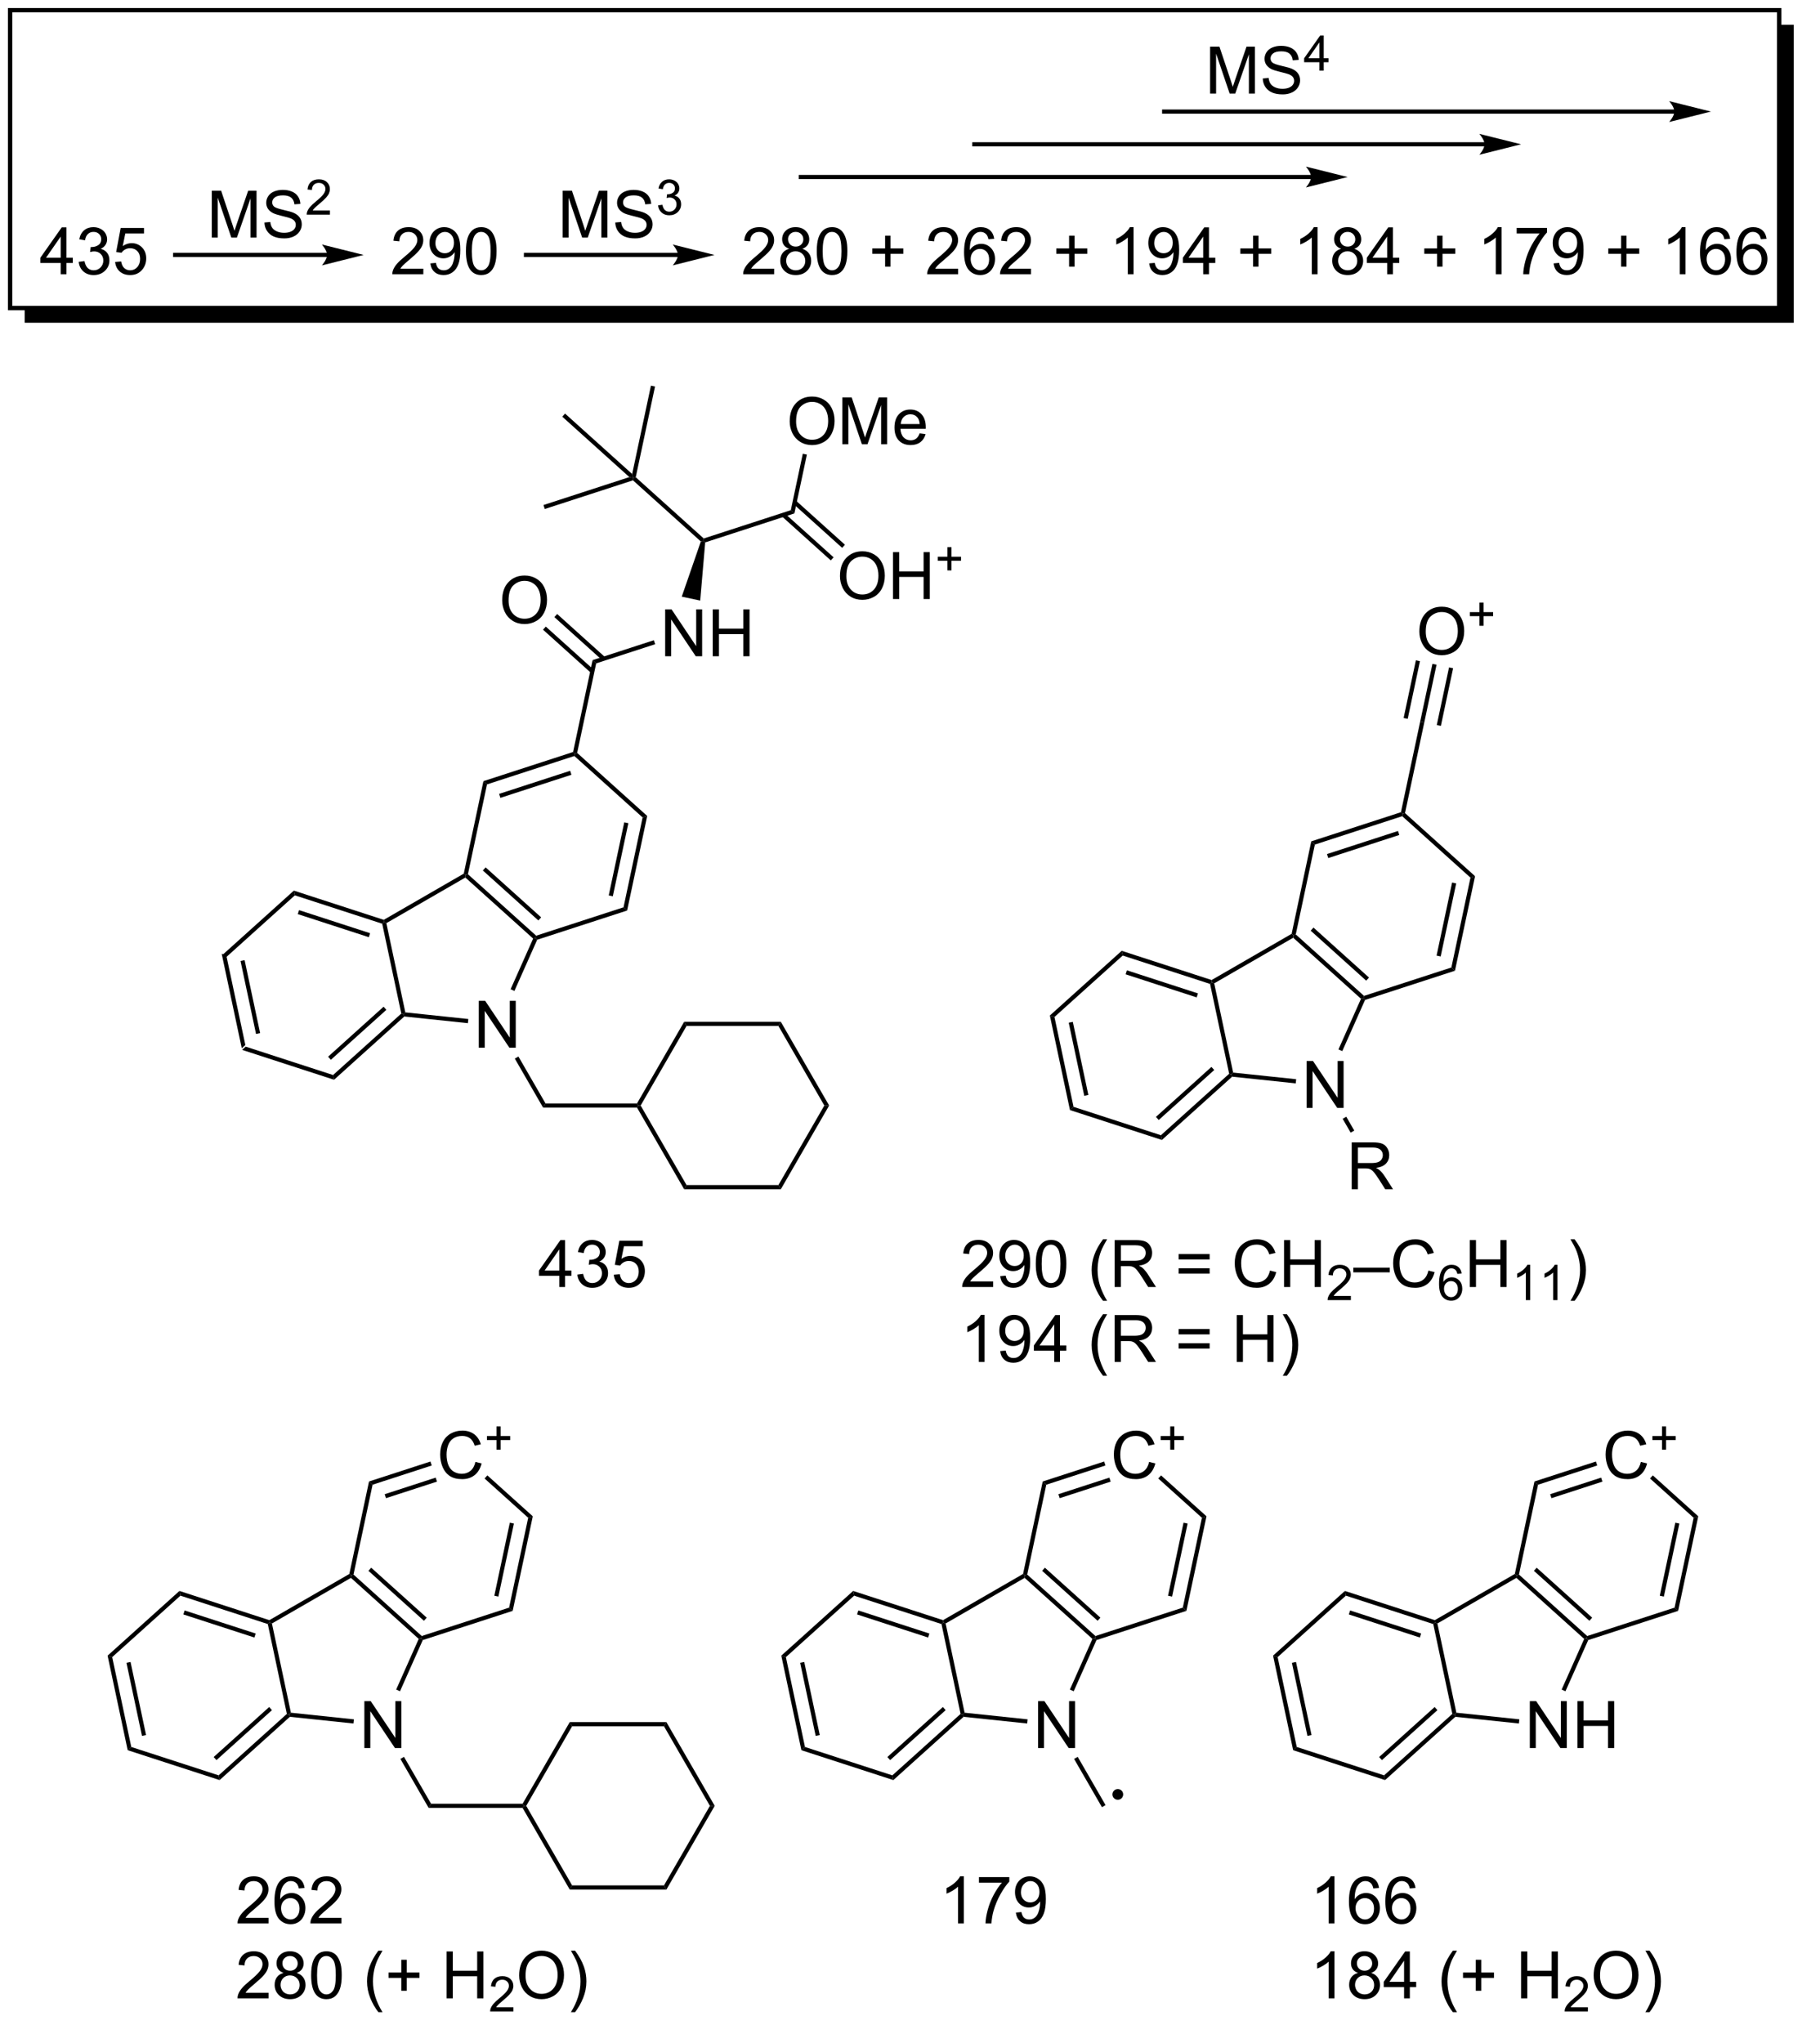 <?xml version="1.0" encoding="UTF-8"?>
<!DOCTYPE svg PUBLIC '-//W3C//DTD SVG 1.0//EN'
          'http://www.w3.org/TR/2001/REC-SVG-20010904/DTD/svg10.dtd'>
<svg stroke-dasharray="none" shape-rendering="auto" xmlns="http://www.w3.org/2000/svg" font-family="'Dialog'" text-rendering="auto" width="90" fill-opacity="1" color-interpolation="auto" color-rendering="auto" preserveAspectRatio="xMidYMid meet" font-size="12px" viewBox="0 0 90 101" fill="black" xmlns:xlink="http://www.w3.org/1999/xlink" stroke="black" image-rendering="auto" stroke-miterlimit="10" stroke-linecap="square" stroke-linejoin="miter" font-style="normal" stroke-width="1" height="101" stroke-dashoffset="0" font-weight="normal" stroke-opacity="1"
><!--Generated by the Batik Graphics2D SVG Generator--><defs id="genericDefs"
  /><g
  ><defs id="defs1"
    ><clipPath clipPathUnits="userSpaceOnUse" id="clipPath1"
      ><path d="M1.018 1.018 L229.839 1.018 L229.839 256.593 L1.018 256.593 L1.018 1.018 Z"
      /></clipPath
      ><clipPath clipPathUnits="userSpaceOnUse" id="clipPath2"
      ><path d="M0.081 13.398 L0.081 261.289 L221.723 261.289 L221.723 13.398 Z"
      /></clipPath
      ><clipPath clipPathUnits="userSpaceOnUse" id="clipPath3"
      ><path d="M0.081 13.398 L0.081 260.894 L221.566 260.894 L221.566 13.398 Z"
      /></clipPath
    ></defs
    ><g transform="scale(0.393,0.393) translate(-1.018,-1.018) matrix(1.029,0,0,1.029,0.936,-12.762)"
    ><path d="M27.19 130.013 L27.75 130.195 L30.082 141.164 L29.644 141.558 ZM29.493 130.895 L31.389 139.815 L31.888 139.709 L29.992 130.789 Z" stroke="none" clip-path="url(#clipPath3)"
    /></g
    ><g transform="matrix(0.405,0,0,0.405,-0.033,-5.42)"
    ><path d="M29.644 141.558 L30.082 141.164 L40.747 144.629 L40.869 145.205 Z" stroke="none" clip-path="url(#clipPath3)"
    /></g
    ><g transform="matrix(0.405,0,0,0.405,-0.033,-5.42)"
    ><path d="M40.869 145.205 L40.747 144.629 L49.081 137.125 L49.361 137.216 L49.447 137.482 ZM40.482 142.77 L47.259 136.668 L46.918 136.288 L40.141 142.391 Z" stroke="none" clip-path="url(#clipPath3)"
    /></g
    ><g transform="matrix(0.405,0,0,0.405,-0.033,-5.42)"
    ><path d="M49.572 136.982 L49.361 137.216 L49.081 137.125 L46.749 126.156 L46.968 125.959 L47.256 126.088 Z" stroke="none" clip-path="url(#clipPath3)"
    /></g
    ><g transform="matrix(0.405,0,0,0.405,-0.033,-5.42)"
    ><path d="M46.939 125.682 L46.968 125.959 L46.749 126.156 L36.084 122.691 L35.961 122.115 ZM45.271 127.316 L36.598 124.498 L36.441 124.983 L45.114 127.801 Z" stroke="none" clip-path="url(#clipPath3)"
    /></g
    ><g transform="matrix(0.405,0,0,0.405,-0.033,-5.42)"
    ><path d="M35.961 122.115 L36.084 122.691 L27.75 130.195 L27.19 130.013 Z" stroke="none" clip-path="url(#clipPath3)"
    /></g
    ><g transform="matrix(0.405,0,0,0.405,-0.033,-5.42)"
    ><path d="M58.541 141.294 L58.541 135.568 L59.319 135.568 L62.327 140.063 L62.327 135.568 L63.054 135.568 L63.054 141.294 L62.275 141.294 L59.267 136.794 L59.267 141.294 L58.541 141.294 Z" stroke="none" clip-path="url(#clipPath3)"
    /></g
    ><g transform="matrix(0.405,0,0,0.405,-0.033,-5.42)"
    ><path d="M49.447 137.482 L49.361 137.216 L49.572 136.982 L57.264 137.791 L57.21 138.298 Z" stroke="none" clip-path="url(#clipPath3)"
    /></g
    ><g transform="matrix(0.405,0,0,0.405,-0.033,-5.42)"
    ><path d="M62.893 134.36 L62.427 134.152 L65.179 127.971 L65.487 127.906 L65.674 128.113 Z" stroke="none" clip-path="url(#clipPath3)"
    /></g
    ><g transform="matrix(0.405,0,0,0.405,-0.033,-5.42)"
    ><path d="M65.549 127.618 L65.487 127.906 L65.179 127.971 L56.902 120.519 L56.935 120.205 L57.215 120.114 ZM66.155 125.379 L59.378 119.277 L59.036 119.656 L65.814 125.758 Z" stroke="none" clip-path="url(#clipPath3)"
    /></g
    ><g transform="matrix(0.405,0,0,0.405,-0.033,-5.42)"
    ><path d="M56.709 120.041 L56.935 120.205 L56.902 120.519 L47.256 126.088 L46.968 125.959 L46.939 125.682 Z" stroke="none" clip-path="url(#clipPath3)"
    /></g
    ><g transform="matrix(0.405,0,0,0.405,-0.033,-5.42)"
    ><path d="M65.674 128.113 L65.487 127.906 L65.549 127.618 L76.214 124.152 L76.652 124.546 Z" stroke="none" clip-path="url(#clipPath3)"
    /></g
    ><g transform="matrix(0.405,0,0,0.405,-0.033,-5.42)"
    ><path d="M76.652 124.546 L76.214 124.152 L78.545 113.183 L79.106 113.001 ZM74.907 122.804 L76.803 113.884 L76.304 113.778 L74.408 122.698 Z" stroke="none" clip-path="url(#clipPath3)"
    /></g
    ><g transform="matrix(0.405,0,0,0.405,-0.033,-5.42)"
    ><path d="M79.106 113.001 L78.545 113.183 L70.212 105.68 L70.273 105.391 L70.553 105.3 Z" stroke="none" clip-path="url(#clipPath3)"
    /></g
    ><g transform="matrix(0.405,0,0,0.405,-0.033,-5.42)"
    ><path d="M70.054 105.194 L70.273 105.391 L70.212 105.68 L59.547 109.145 L59.109 108.751 ZM69.697 107.486 L61.024 110.304 L61.182 110.789 L69.855 107.971 Z" stroke="none" clip-path="url(#clipPath3)"
    /></g
    ><g transform="matrix(0.405,0,0,0.405,-0.033,-5.42)"
    ><path d="M59.109 108.751 L59.547 109.145 L57.215 120.114 L56.935 120.205 L56.709 120.041 Z" stroke="none" clip-path="url(#clipPath3)"
    /></g
    ><g transform="matrix(0.405,0,0,0.405,-0.033,-5.42)"
    ><path d="M62.939 142.623 L63.38 142.368 L66.688 148.096 L66.393 148.607 Z" stroke="none" clip-path="url(#clipPath3)"
    /></g
    ><g transform="matrix(0.405,0,0,0.405,-0.033,-5.42)"
    ><path d="M66.393 148.607 L66.688 148.096 L77.862 148.096 L78.009 148.352 L77.862 148.607 Z" stroke="none" clip-path="url(#clipPath3)"
    /></g
    ><g transform="matrix(0.405,0,0,0.405,-0.033,-5.42)"
    ><path d="M77.862 148.607 L78.009 148.352 L78.304 148.352 L83.911 158.063 L83.617 158.574 Z" stroke="none" clip-path="url(#clipPath3)"
    /></g
    ><g transform="matrix(0.405,0,0,0.405,-0.033,-5.42)"
    ><path d="M83.617 158.574 L83.911 158.063 L95.125 158.063 L95.42 158.574 Z" stroke="none" clip-path="url(#clipPath3)"
    /></g
    ><g transform="matrix(0.405,0,0,0.405,-0.033,-5.42)"
    ><path d="M95.42 158.574 L95.125 158.063 L100.732 148.352 L101.321 148.352 Z" stroke="none" clip-path="url(#clipPath3)"
    /></g
    ><g transform="matrix(0.405,0,0,0.405,-0.033,-5.42)"
    ><path d="M101.321 148.352 L100.732 148.352 L95.125 138.64 L95.42 138.13 Z" stroke="none" clip-path="url(#clipPath3)"
    /></g
    ><g transform="matrix(0.405,0,0,0.405,-0.033,-5.42)"
    ><path d="M95.42 138.13 L95.125 138.64 L83.911 138.64 L83.617 138.13 Z" stroke="none" clip-path="url(#clipPath3)"
    /></g
    ><g transform="matrix(0.405,0,0,0.405,-0.033,-5.42)"
    ><path d="M83.617 138.13 L83.911 138.64 L78.304 148.352 L78.009 148.352 L77.862 148.096 Z" stroke="none" clip-path="url(#clipPath3)"
    /></g
    ><g transform="matrix(0.405,0,0,0.405,-0.033,-5.42)"
    ><path d="M70.553 105.3 L70.273 105.391 L70.054 105.194 L72.439 93.976 L72.876 94.371 Z" stroke="none" clip-path="url(#clipPath3)"
    /></g
    ><g transform="matrix(0.405,0,0,0.405,-0.033,-5.42)"
    ><path d="M61.398 86.685 Q61.398 85.258 62.163 84.454 Q62.929 83.646 64.14 83.646 Q64.931 83.646 65.567 84.026 Q66.205 84.404 66.538 85.081 Q66.874 85.758 66.874 86.618 Q66.874 87.49 66.522 88.177 Q66.171 88.865 65.525 89.219 Q64.882 89.573 64.135 89.573 Q63.327 89.573 62.689 89.183 Q62.054 88.789 61.726 88.115 Q61.398 87.438 61.398 86.685 ZM62.179 86.696 Q62.179 87.732 62.733 88.329 Q63.291 88.922 64.132 88.922 Q64.986 88.922 65.538 88.321 Q66.093 87.719 66.093 86.615 Q66.093 85.914 65.856 85.394 Q65.619 84.873 65.163 84.586 Q64.71 84.297 64.142 84.297 Q63.338 84.297 62.757 84.852 Q62.179 85.404 62.179 86.696 Z" stroke="none" clip-path="url(#clipPath3)"
    /></g
    ><g transform="matrix(0.405,0,0,0.405,-0.033,-5.42)"
    ><path d="M73.964 93.615 L68.11 88.343 L67.768 88.722 L73.623 93.994 ZM72.58 95.152 L66.725 89.881 L66.384 90.26 L72.238 95.531 Z" stroke="none" clip-path="url(#clipPath3)"
    /></g
    ><g transform="matrix(0.405,0,0,0.405,-0.033,-5.42)"
    ><path d="M81.299 93.504 L81.299 87.778 L82.078 87.778 L85.086 92.272 L85.086 87.778 L85.812 87.778 L85.812 93.504 L85.034 93.504 L82.026 89.004 L82.026 93.504 L81.299 93.504 ZM87.108 93.504 L87.108 87.778 L87.866 87.778 L87.866 90.129 L90.842 90.129 L90.842 87.778 L91.6 87.778 L91.6 93.504 L90.842 93.504 L90.842 90.804 L87.866 90.804 L87.866 93.504 L87.108 93.504 Z" stroke="none" clip-path="url(#clipPath3)"
    /></g
    ><g transform="matrix(0.405,0,0,0.405,-0.033,-5.42)"
    ><path d="M72.876 94.371 L72.439 93.976 L79.916 91.546 L80.074 92.032 Z" stroke="none" clip-path="url(#clipPath3)"
    /></g
    ><g transform="matrix(0.405,0,0,0.405,-0.033,-5.42)"
    ><path d="M85.576 86.705 L83.324 86.227 L85.654 79.489 L85.949 79.411 L86.187 79.602 Z" stroke="none" clip-path="url(#clipPath3)"
    /></g
    ><g transform="matrix(0.405,0,0,0.405,-0.033,-5.42)"
    ><path d="M86.187 79.602 L85.949 79.411 L86.01 79.123 L96.638 75.67 L97.076 76.064 Z" stroke="none" clip-path="url(#clipPath3)"
    /></g
    ><g transform="matrix(0.405,0,0,0.405,-0.033,-5.42)"
    ><path d="M86.01 79.123 L85.949 79.411 L85.654 79.489 L77.365 72.025 L77.426 71.737 L77.707 71.646 Z" stroke="none" clip-path="url(#clipPath3)"
    /></g
    ><g transform="matrix(0.405,0,0,0.405,-0.033,-5.42)"
    ><path d="M77.707 71.646 L77.426 71.737 L77.269 71.252 L79.561 60.466 L80.06 60.572 Z" stroke="none" clip-path="url(#clipPath3)"
    /></g
    ><g transform="matrix(0.405,0,0,0.405,-0.033,-5.42)"
    ><path d="M77.269 71.252 L77.426 71.737 L76.927 71.631 L68.733 64.253 L69.074 63.873 Z" stroke="none" clip-path="url(#clipPath3)"
    /></g
    ><g transform="matrix(0.405,0,0,0.405,-0.033,-5.42)"
    ><path d="M76.927 71.631 L77.426 71.737 L77.365 72.025 L66.598 75.524 L66.44 75.039 Z" stroke="none" clip-path="url(#clipPath3)"
    /></g
    ><g transform="matrix(0.405,0,0,0.405,-0.033,-5.42)"
    ><path d="M96.504 64.835 Q96.504 63.408 97.27 62.603 Q98.035 61.796 99.246 61.796 Q100.038 61.796 100.674 62.176 Q101.311 62.554 101.645 63.231 Q101.981 63.908 101.981 64.767 Q101.981 65.64 101.629 66.327 Q101.278 67.015 100.632 67.369 Q99.989 67.723 99.241 67.723 Q98.434 67.723 97.796 67.332 Q97.16 66.939 96.832 66.265 Q96.504 65.588 96.504 64.835 ZM97.285 64.846 Q97.285 65.882 97.84 66.478 Q98.397 67.072 99.239 67.072 Q100.093 67.072 100.645 66.471 Q101.2 65.869 101.2 64.765 Q101.2 64.064 100.963 63.543 Q100.726 63.023 100.27 62.736 Q99.817 62.447 99.249 62.447 Q98.444 62.447 97.864 63.002 Q97.285 63.554 97.285 64.846 ZM102.933 67.624 L102.933 61.898 L104.073 61.898 L105.43 65.952 Q105.618 66.517 105.703 66.799 Q105.8 66.486 106.008 65.882 L107.378 61.898 L108.399 61.898 L108.399 67.624 L107.667 67.624 L107.667 62.83 L106.003 67.624 L105.321 67.624 L103.664 62.749 L103.664 67.624 L102.933 67.624 ZM112.37 66.288 L113.097 66.377 Q112.925 67.015 112.459 67.366 Q111.995 67.718 111.274 67.718 Q110.362 67.718 109.828 67.158 Q109.297 66.596 109.297 65.585 Q109.297 64.538 109.836 63.96 Q110.375 63.382 111.235 63.382 Q112.065 63.382 112.591 63.95 Q113.12 64.515 113.12 65.541 Q113.12 65.603 113.118 65.728 L110.024 65.728 Q110.063 66.413 110.409 66.778 Q110.758 67.14 111.276 67.14 Q111.664 67.14 111.938 66.937 Q112.211 66.734 112.37 66.288 ZM110.063 65.15 L112.378 65.15 Q112.331 64.627 112.112 64.366 Q111.776 63.96 111.243 63.96 Q110.758 63.96 110.427 64.286 Q110.097 64.609 110.063 65.15 Z" stroke="none" clip-path="url(#clipPath3)"
    /></g
    ><g transform="matrix(0.405,0,0,0.405,-0.033,-5.42)"
    ><path d="M97.076 76.064 L96.638 75.67 L98.103 68.775 L98.602 68.882 Z" stroke="none" clip-path="url(#clipPath3)"
    /></g
    ><g transform="matrix(0.405,0,0,0.405,-0.033,-5.42)"
    ><path d="M102.643 83.727 Q102.643 82.3 103.408 81.496 Q104.174 80.688 105.385 80.688 Q106.177 80.688 106.812 81.068 Q107.45 81.446 107.783 82.123 Q108.119 82.8 108.119 83.659 Q108.119 84.532 107.768 85.219 Q107.416 85.907 106.77 86.261 Q106.127 86.615 105.38 86.615 Q104.572 86.615 103.934 86.225 Q103.299 85.831 102.971 85.157 Q102.643 84.48 102.643 83.727 ZM103.424 83.738 Q103.424 84.774 103.979 85.371 Q104.536 85.964 105.377 85.964 Q106.231 85.964 106.783 85.363 Q107.338 84.761 107.338 83.657 Q107.338 82.956 107.101 82.436 Q106.864 81.915 106.408 81.628 Q105.955 81.339 105.387 81.339 Q104.583 81.339 104.002 81.894 Q103.424 82.446 103.424 83.738 ZM109.118 86.516 L109.118 80.79 L109.876 80.79 L109.876 83.141 L112.852 83.141 L112.852 80.79 L113.61 80.79 L113.61 86.516 L112.852 86.516 L112.852 83.816 L109.876 83.816 L109.876 86.516 L109.118 86.516 Z" stroke="none" clip-path="url(#clipPath3)"
    /></g
    ><g transform="matrix(0.405,0,0,0.405,-0.033,-5.42)"
    ><path d="M115.758 83.021 L115.758 81.843 L114.589 81.843 L114.589 81.351 L115.758 81.351 L115.758 80.183 L116.257 80.183 L116.257 81.351 L117.424 81.351 L117.424 81.843 L116.257 81.843 L116.257 83.021 L115.758 83.021 Z" stroke="none" clip-path="url(#clipPath3)"
    /></g
    ><g transform="matrix(0.405,0,0,0.405,-0.033,-5.42)"
    ><path d="M95.55 76.426 L101.524 81.805 L101.866 81.426 L95.891 76.047 ZM96.934 74.888 L102.909 80.268 L103.25 79.888 L97.276 74.509 Z" stroke="none" clip-path="url(#clipPath3)"
    /></g
    ><g transform="matrix(0.405,0,0,0.405,-0.033,-5.42)"
    ><path d="M128.27 137.362 L128.831 137.544 L131.162 148.513 L130.724 148.907 ZM130.573 138.244 L132.47 147.165 L132.969 147.058 L131.073 138.138 Z" stroke="none" clip-path="url(#clipPath3)"
    /></g
    ><g transform="matrix(0.405,0,0,0.405,-0.033,-5.42)"
    ><path d="M130.724 148.907 L131.162 148.513 L141.827 151.978 L141.95 152.555 Z" stroke="none" clip-path="url(#clipPath3)"
    /></g
    ><g transform="matrix(0.405,0,0,0.405,-0.033,-5.42)"
    ><path d="M141.95 152.555 L141.827 151.978 L150.161 144.475 L150.441 144.566 L150.528 144.831 ZM141.563 150.119 L148.339 144.017 L147.998 143.638 L141.221 149.74 Z" stroke="none" clip-path="url(#clipPath3)"
    /></g
    ><g transform="matrix(0.405,0,0,0.405,-0.033,-5.42)"
    ><path d="M150.652 144.332 L150.441 144.566 L150.161 144.475 L147.83 133.506 L148.048 133.309 L148.337 133.437 Z" stroke="none" clip-path="url(#clipPath3)"
    /></g
    ><g transform="matrix(0.405,0,0,0.405,-0.033,-5.42)"
    ><path d="M148.019 133.031 L148.048 133.309 L147.83 133.506 L137.164 130.041 L137.042 129.464 ZM146.352 134.665 L137.679 131.847 L137.521 132.332 L146.194 135.15 Z" stroke="none" clip-path="url(#clipPath3)"
    /></g
    ><g transform="matrix(0.405,0,0,0.405,-0.033,-5.42)"
    ><path d="M137.042 129.464 L137.164 130.041 L128.831 137.544 L128.27 137.362 Z" stroke="none" clip-path="url(#clipPath3)"
    /></g
    ><g transform="matrix(0.405,0,0,0.405,-0.033,-5.42)"
    ><path d="M159.621 148.644 L159.621 142.917 L160.4 142.917 L163.408 147.412 L163.408 142.917 L164.134 142.917 L164.134 148.644 L163.356 148.644 L160.348 144.144 L160.348 148.644 L159.621 148.644 Z" stroke="none" clip-path="url(#clipPath3)"
    /></g
    ><g transform="matrix(0.405,0,0,0.405,-0.033,-5.42)"
    ><path d="M150.528 144.831 L150.441 144.566 L150.652 144.332 L158.344 145.14 L158.291 145.647 Z" stroke="none" clip-path="url(#clipPath3)"
    /></g
    ><g transform="matrix(0.405,0,0,0.405,-0.033,-5.42)"
    ><path d="M163.974 141.709 L163.507 141.502 L166.259 135.321 L166.568 135.255 L166.755 135.463 Z" stroke="none" clip-path="url(#clipPath3)"
    /></g
    ><g transform="matrix(0.405,0,0,0.405,-0.033,-5.42)"
    ><path d="M166.629 134.967 L166.568 135.255 L166.259 135.321 L157.982 127.868 L158.015 127.554 L158.296 127.463 ZM167.235 132.728 L160.458 126.626 L160.117 127.006 L166.894 133.108 Z" stroke="none" clip-path="url(#clipPath3)"
    /></g
    ><g transform="matrix(0.405,0,0,0.405,-0.033,-5.42)"
    ><path d="M157.789 127.39 L158.015 127.554 L157.982 127.868 L148.337 133.437 L148.048 133.309 L148.019 133.031 Z" stroke="none" clip-path="url(#clipPath3)"
    /></g
    ><g transform="matrix(0.405,0,0,0.405,-0.033,-5.42)"
    ><path d="M166.755 135.463 L166.568 135.255 L166.629 134.967 L177.294 131.502 L177.732 131.896 Z" stroke="none" clip-path="url(#clipPath3)"
    /></g
    ><g transform="matrix(0.405,0,0,0.405,-0.033,-5.42)"
    ><path d="M177.732 131.896 L177.294 131.502 L179.626 120.533 L180.186 120.351 ZM175.987 130.153 L177.883 121.233 L177.384 121.127 L175.488 130.047 Z" stroke="none" clip-path="url(#clipPath3)"
    /></g
    ><g transform="matrix(0.405,0,0,0.405,-0.033,-5.42)"
    ><path d="M180.186 120.351 L179.626 120.533 L171.292 113.029 L171.353 112.741 L171.634 112.65 Z" stroke="none" clip-path="url(#clipPath3)"
    /></g
    ><g transform="matrix(0.405,0,0,0.405,-0.033,-5.42)"
    ><path d="M171.135 112.544 L171.353 112.741 L171.292 113.029 L160.627 116.494 L160.189 116.1 ZM170.778 114.835 L162.105 117.653 L162.263 118.139 L170.935 115.321 Z" stroke="none" clip-path="url(#clipPath3)"
    /></g
    ><g transform="matrix(0.405,0,0,0.405,-0.033,-5.42)"
    ><path d="M160.189 116.1 L160.627 116.494 L158.296 127.463 L158.015 127.554 L157.789 127.39 Z" stroke="none" clip-path="url(#clipPath3)"
    /></g
    ><g transform="matrix(0.405,0,0,0.405,-0.033,-5.42)"
    ><path d="M165.126 158.576 L165.126 152.849 L167.666 152.849 Q168.431 152.849 168.83 153.003 Q169.228 153.157 169.465 153.547 Q169.705 153.938 169.705 154.412 Q169.705 155.021 169.309 155.441 Q168.916 155.857 168.09 155.969 Q168.392 156.115 168.548 156.256 Q168.879 156.56 169.176 157.016 L170.173 158.576 L169.22 158.576 L168.462 157.383 Q168.129 156.868 167.913 156.594 Q167.699 156.321 167.53 156.211 Q167.361 156.102 167.184 156.06 Q167.056 156.032 166.762 156.032 L165.884 156.032 L165.884 158.576 L165.126 158.576 ZM165.884 155.375 L167.512 155.375 Q168.033 155.375 168.324 155.269 Q168.619 155.162 168.77 154.925 Q168.923 154.688 168.923 154.412 Q168.923 154.006 168.626 153.745 Q168.332 153.482 167.697 153.482 L165.884 153.482 L165.884 155.375 Z" stroke="none" clip-path="url(#clipPath3)"
    /></g
    ><g transform="matrix(0.405,0,0,0.405,-0.033,-5.42)"
    ><path d="M164.019 149.972 L164.461 149.717 L165.439 151.41 L164.997 151.665 Z" stroke="none" clip-path="url(#clipPath3)"
    /></g
    ><g transform="matrix(0.405,0,0,0.405,-0.033,-5.42)"
    ><path d="M171.634 112.65 L171.353 112.741 L171.135 112.544 L173.488 101.47 L173.988 101.576 Z" stroke="none" clip-path="url(#clipPath3)"
    /></g
    ><g transform="matrix(0.405,0,0,0.405,-0.033,-5.42)"
    ><path d="M173.385 90.49 Q173.385 89.064 174.151 88.259 Q174.917 87.451 176.128 87.451 Q176.919 87.451 177.555 87.832 Q178.193 88.209 178.526 88.886 Q178.862 89.564 178.862 90.423 Q178.862 91.295 178.51 91.983 Q178.159 92.67 177.513 93.024 Q176.87 93.379 176.122 93.379 Q175.315 93.379 174.677 92.988 Q174.042 92.595 173.714 91.92 Q173.385 91.243 173.385 90.49 ZM174.167 90.501 Q174.167 91.537 174.721 92.134 Q175.279 92.728 176.12 92.728 Q176.974 92.728 177.526 92.126 Q178.081 91.524 178.081 90.42 Q178.081 89.72 177.844 89.199 Q177.607 88.678 177.151 88.392 Q176.698 88.103 176.13 88.103 Q175.326 88.103 174.745 88.657 Q174.167 89.209 174.167 90.501 Z" stroke="none" clip-path="url(#clipPath3)"
    /></g
    ><g transform="matrix(0.405,0,0,0.405,-0.033,-5.42)"
    ><path d="M180.724 89.784 L180.724 88.607 L179.554 88.607 L179.554 88.114 L180.724 88.114 L180.724 86.946 L181.222 86.946 L181.222 88.114 L182.39 88.114 L182.39 88.607 L181.222 88.607 L181.222 89.784 L180.724 89.784 Z" stroke="none" clip-path="url(#clipPath3)"
    /></g
    ><g transform="matrix(0.405,0,0,0.405,-0.033,-5.42)"
    ><path d="M173.988 101.576 L173.488 101.47 L174.984 94.431 L175.484 94.537 ZM171.963 101.145 L173.459 94.107 L172.96 94.001 L171.464 101.04 ZM176.012 102.006 L177.508 94.967 L177.009 94.861 L175.512 101.9 Z" stroke="none" clip-path="url(#clipPath3)"
    /></g
    ><g transform="matrix(0.405,0,0,0.405,-0.033,-5.42)"
    ><path d="M13.219 215.513 L13.779 215.695 L16.111 226.664 L15.673 227.058 ZM15.522 216.395 L17.418 225.315 L17.917 225.209 L16.021 216.289 Z" stroke="none" clip-path="url(#clipPath3)"
    /></g
    ><g transform="matrix(0.405,0,0,0.405,-0.033,-5.42)"
    ><path d="M15.673 227.058 L16.111 226.664 L26.776 230.129 L26.898 230.705 Z" stroke="none" clip-path="url(#clipPath3)"
    /></g
    ><g transform="matrix(0.405,0,0,0.405,-0.033,-5.42)"
    ><path d="M26.898 230.705 L26.776 230.129 L35.109 222.625 L35.39 222.716 L35.476 222.982 ZM26.511 228.27 L33.288 222.168 L32.947 221.788 L26.17 227.891 Z" stroke="none" clip-path="url(#clipPath3)"
    /></g
    ><g transform="matrix(0.405,0,0,0.405,-0.033,-5.42)"
    ><path d="M35.601 222.482 L35.39 222.716 L35.109 222.625 L32.778 211.656 L32.997 211.459 L33.285 211.588 Z" stroke="none" clip-path="url(#clipPath3)"
    /></g
    ><g transform="matrix(0.405,0,0,0.405,-0.033,-5.42)"
    ><path d="M32.968 211.182 L32.997 211.459 L32.778 211.656 L22.113 208.191 L21.99 207.615 ZM31.3 212.815 L22.627 209.998 L22.47 210.483 L31.142 213.301 Z" stroke="none" clip-path="url(#clipPath3)"
    /></g
    ><g transform="matrix(0.405,0,0,0.405,-0.033,-5.42)"
    ><path d="M21.99 207.615 L22.113 208.191 L13.779 215.695 L13.219 215.513 Z" stroke="none" clip-path="url(#clipPath3)"
    /></g
    ><g transform="matrix(0.405,0,0,0.405,-0.033,-5.42)"
    ><path d="M44.57 226.794 L44.57 221.068 L45.348 221.068 L48.356 225.563 L48.356 221.068 L49.083 221.068 L49.083 226.794 L48.304 226.794 L45.296 222.294 L45.296 226.794 L44.57 226.794 Z" stroke="none" clip-path="url(#clipPath3)"
    /></g
    ><g transform="matrix(0.405,0,0,0.405,-0.033,-5.42)"
    ><path d="M35.476 222.982 L35.39 222.716 L35.601 222.482 L43.292 223.291 L43.239 223.798 Z" stroke="none" clip-path="url(#clipPath3)"
    /></g
    ><g transform="matrix(0.405,0,0,0.405,-0.033,-5.42)"
    ><path d="M48.922 219.86 L48.456 219.652 L51.208 213.471 L51.516 213.406 L51.703 213.613 Z" stroke="none" clip-path="url(#clipPath3)"
    /></g
    ><g transform="matrix(0.405,0,0,0.405,-0.033,-5.42)"
    ><path d="M51.578 213.118 L51.516 213.406 L51.208 213.471 L42.931 206.019 L42.964 205.705 L43.244 205.614 ZM52.184 210.879 L45.407 204.777 L45.066 205.156 L51.842 211.258 Z" stroke="none" clip-path="url(#clipPath3)"
    /></g
    ><g transform="matrix(0.405,0,0,0.405,-0.033,-5.42)"
    ><path d="M42.738 205.541 L42.964 205.705 L42.931 206.019 L33.285 211.588 L32.997 211.459 L32.968 211.182 Z" stroke="none" clip-path="url(#clipPath3)"
    /></g
    ><g transform="matrix(0.405,0,0,0.405,-0.033,-5.42)"
    ><path d="M58.13 191.859 L58.888 192.049 Q58.651 192.984 58.031 193.476 Q57.411 193.965 56.518 193.965 Q55.591 193.965 55.01 193.588 Q54.432 193.21 54.127 192.497 Q53.825 191.78 53.825 190.96 Q53.825 190.064 54.166 189.4 Q54.51 188.734 55.14 188.387 Q55.771 188.041 56.529 188.041 Q57.388 188.041 57.974 188.478 Q58.56 188.916 58.791 189.71 L58.044 189.885 Q57.846 189.26 57.466 188.976 Q57.088 188.689 56.513 188.689 Q55.854 188.689 55.409 189.007 Q54.966 189.322 54.786 189.856 Q54.607 190.39 54.607 190.955 Q54.607 191.687 54.82 192.231 Q55.034 192.775 55.482 193.046 Q55.932 193.314 56.456 193.314 Q57.091 193.314 57.531 192.947 Q57.974 192.58 58.13 191.859 Z" stroke="none" clip-path="url(#clipPath3)"
    /></g
    ><g transform="matrix(0.405,0,0,0.405,-0.033,-5.42)"
    ><path d="M60.708 190.371 L60.708 189.193 L59.538 189.193 L59.538 188.701 L60.708 188.701 L60.708 187.533 L61.206 187.533 L61.206 188.701 L62.374 188.701 L62.374 189.193 L61.206 189.193 L61.206 190.371 L60.708 190.371 Z" stroke="none" clip-path="url(#clipPath3)"
    /></g
    ><g transform="matrix(0.405,0,0,0.405,-0.033,-5.42)"
    ><path d="M51.703 213.613 L51.516 213.406 L51.578 213.118 L62.243 209.652 L62.681 210.047 Z" stroke="none" clip-path="url(#clipPath3)"
    /></g
    ><g transform="matrix(0.405,0,0,0.405,-0.033,-5.42)"
    ><path d="M62.681 210.047 L62.243 209.652 L64.574 198.683 L65.135 198.501 ZM60.935 208.304 L62.831 199.384 L62.333 199.278 L60.437 208.198 Z" stroke="none" clip-path="url(#clipPath3)"
    /></g
    ><g transform="matrix(0.405,0,0,0.405,-0.033,-5.42)"
    ><path d="M65.135 198.501 L64.574 198.683 L59.247 193.887 L59.588 193.507 Z" stroke="none" clip-path="url(#clipPath3)"
    /></g
    ><g transform="matrix(0.405,0,0,0.405,-0.033,-5.42)"
    ><path d="M52.639 191.814 L52.796 192.299 L45.575 194.645 L45.138 194.251 ZM53.278 193.781 L47.053 195.804 L47.211 196.289 L53.436 194.267 Z" stroke="none" clip-path="url(#clipPath3)"
    /></g
    ><g transform="matrix(0.405,0,0,0.405,-0.033,-5.42)"
    ><path d="M45.138 194.251 L45.575 194.645 L43.244 205.614 L42.964 205.705 L42.738 205.541 Z" stroke="none" clip-path="url(#clipPath3)"
    /></g
    ><g transform="matrix(0.405,0,0,0.405,-0.033,-5.42)"
    ><path d="M48.968 228.123 L49.409 227.868 L52.717 233.596 L52.422 234.107 Z" stroke="none" clip-path="url(#clipPath3)"
    /></g
    ><g transform="matrix(0.405,0,0,0.405,-0.033,-5.42)"
    ><path d="M52.422 234.107 L52.717 233.596 L63.891 233.596 L64.038 233.852 L63.891 234.107 Z" stroke="none" clip-path="url(#clipPath3)"
    /></g
    ><g transform="matrix(0.405,0,0,0.405,-0.033,-5.42)"
    ><path d="M63.891 234.107 L64.038 233.852 L64.333 233.852 L69.94 243.563 L69.645 244.074 Z" stroke="none" clip-path="url(#clipPath3)"
    /></g
    ><g transform="matrix(0.405,0,0,0.405,-0.033,-5.42)"
    ><path d="M69.645 244.074 L69.94 243.563 L81.154 243.563 L81.449 244.074 Z" stroke="none" clip-path="url(#clipPath3)"
    /></g
    ><g transform="matrix(0.405,0,0,0.405,-0.033,-5.42)"
    ><path d="M81.449 244.074 L81.154 243.563 L86.761 233.852 L87.35 233.852 Z" stroke="none" clip-path="url(#clipPath3)"
    /></g
    ><g transform="matrix(0.405,0,0,0.405,-0.033,-5.42)"
    ><path d="M87.35 233.852 L86.761 233.852 L81.154 224.14 L81.449 223.63 Z" stroke="none" clip-path="url(#clipPath3)"
    /></g
    ><g transform="matrix(0.405,0,0,0.405,-0.033,-5.42)"
    ><path d="M81.449 223.63 L81.154 224.14 L69.94 224.14 L69.645 223.63 Z" stroke="none" clip-path="url(#clipPath3)"
    /></g
    ><g transform="matrix(0.405,0,0,0.405,-0.033,-5.42)"
    ><path d="M69.645 223.63 L69.94 224.14 L64.333 233.852 L64.038 233.852 L63.891 233.596 Z" stroke="none" clip-path="url(#clipPath3)"
    /></g
    ><g transform="matrix(0.405,0,0,0.405,-0.033,-5.42)"
    ><path d="M155.522 215.513 L156.082 215.695 L158.414 226.664 L157.976 227.058 ZM157.825 216.395 L159.721 225.315 L160.22 225.209 L158.324 216.289 Z" stroke="none" clip-path="url(#clipPath3)"
    /></g
    ><g transform="matrix(0.405,0,0,0.405,-0.033,-5.42)"
    ><path d="M157.976 227.058 L158.414 226.664 L169.079 230.129 L169.202 230.705 Z" stroke="none" clip-path="url(#clipPath3)"
    /></g
    ><g transform="matrix(0.405,0,0,0.405,-0.033,-5.42)"
    ><path d="M169.202 230.705 L169.079 230.129 L177.413 222.625 L177.693 222.716 L177.779 222.982 ZM168.814 228.27 L175.591 222.168 L175.25 221.788 L168.473 227.891 Z" stroke="none" clip-path="url(#clipPath3)"
    /></g
    ><g transform="matrix(0.405,0,0,0.405,-0.033,-5.42)"
    ><path d="M177.904 222.482 L177.693 222.716 L177.413 222.625 L175.081 211.656 L175.3 211.459 L175.588 211.588 Z" stroke="none" clip-path="url(#clipPath3)"
    /></g
    ><g transform="matrix(0.405,0,0,0.405,-0.033,-5.42)"
    ><path d="M175.271 211.182 L175.3 211.459 L175.081 211.656 L164.416 208.191 L164.293 207.615 ZM173.603 212.815 L164.93 209.998 L164.773 210.483 L173.446 213.301 Z" stroke="none" clip-path="url(#clipPath3)"
    /></g
    ><g transform="matrix(0.405,0,0,0.405,-0.033,-5.42)"
    ><path d="M164.293 207.615 L164.416 208.191 L156.082 215.695 L155.522 215.513 Z" stroke="none" clip-path="url(#clipPath3)"
    /></g
    ><g transform="matrix(0.405,0,0,0.405,-0.033,-5.42)"
    ><path d="M186.873 226.794 L186.873 221.068 L187.651 221.068 L190.659 225.563 L190.659 221.068 L191.386 221.068 L191.386 226.794 L190.607 226.794 L187.599 222.294 L187.599 226.794 L186.873 226.794 ZM192.681 226.794 L192.681 221.068 L193.439 221.068 L193.439 223.419 L196.416 223.419 L196.416 221.068 L197.174 221.068 L197.174 226.794 L196.416 226.794 L196.416 224.094 L193.439 224.094 L193.439 226.794 L192.681 226.794 Z" stroke="none" clip-path="url(#clipPath3)"
    /></g
    ><g transform="matrix(0.405,0,0,0.405,-0.033,-5.42)"
    ><path d="M177.779 222.982 L177.693 222.716 L177.904 222.482 L185.596 223.291 L185.542 223.798 Z" stroke="none" clip-path="url(#clipPath3)"
    /></g
    ><g transform="matrix(0.405,0,0,0.405,-0.033,-5.42)"
    ><path d="M191.225 219.86 L190.759 219.652 L193.511 213.471 L193.819 213.406 L194.006 213.613 Z" stroke="none" clip-path="url(#clipPath3)"
    /></g
    ><g transform="matrix(0.405,0,0,0.405,-0.033,-5.42)"
    ><path d="M193.881 213.118 L193.819 213.406 L193.511 213.471 L185.234 206.019 L185.267 205.705 L185.547 205.614 ZM194.487 210.879 L187.71 204.777 L187.369 205.156 L194.145 211.258 Z" stroke="none" clip-path="url(#clipPath3)"
    /></g
    ><g transform="matrix(0.405,0,0,0.405,-0.033,-5.42)"
    ><path d="M185.041 205.541 L185.267 205.705 L185.234 206.019 L175.588 211.588 L175.3 211.459 L175.271 211.182 Z" stroke="none" clip-path="url(#clipPath3)"
    /></g
    ><g transform="matrix(0.405,0,0,0.405,-0.033,-5.42)"
    ><path d="M200.433 191.859 L201.191 192.049 Q200.954 192.984 200.334 193.476 Q199.714 193.965 198.821 193.965 Q197.894 193.965 197.313 193.588 Q196.735 193.21 196.43 192.497 Q196.128 191.78 196.128 190.96 Q196.128 190.064 196.47 189.4 Q196.813 188.734 197.444 188.387 Q198.074 188.041 198.832 188.041 Q199.691 188.041 200.277 188.478 Q200.863 188.916 201.095 189.71 L200.347 189.885 Q200.149 189.26 199.769 188.976 Q199.391 188.689 198.816 188.689 Q198.157 188.689 197.712 189.007 Q197.269 189.322 197.089 189.856 Q196.91 190.39 196.91 190.955 Q196.91 191.687 197.123 192.231 Q197.337 192.775 197.785 193.046 Q198.235 193.314 198.759 193.314 Q199.394 193.314 199.834 192.947 Q200.277 192.58 200.433 191.859 Z" stroke="none" clip-path="url(#clipPath3)"
    /></g
    ><g transform="matrix(0.405,0,0,0.405,-0.033,-5.42)"
    ><path d="M203.011 190.371 L203.011 189.193 L201.841 189.193 L201.841 188.701 L203.011 188.701 L203.011 187.533 L203.509 187.533 L203.509 188.701 L204.677 188.701 L204.677 189.193 L203.509 189.193 L203.509 190.371 L203.011 190.371 Z" stroke="none" clip-path="url(#clipPath3)"
    /></g
    ><g transform="matrix(0.405,0,0,0.405,-0.033,-5.42)"
    ><path d="M194.006 213.613 L193.819 213.406 L193.881 213.118 L204.546 209.652 L204.984 210.047 Z" stroke="none" clip-path="url(#clipPath3)"
    /></g
    ><g transform="matrix(0.405,0,0,0.405,-0.033,-5.42)"
    ><path d="M204.984 210.047 L204.546 209.652 L206.877 198.683 L207.438 198.501 ZM203.239 208.304 L205.135 199.384 L204.636 199.278 L202.74 208.197 Z" stroke="none" clip-path="url(#clipPath3)"
    /></g
    ><g transform="matrix(0.405,0,0,0.405,-0.033,-5.42)"
    ><path d="M207.438 198.501 L206.877 198.683 L201.55 193.887 L201.892 193.507 Z" stroke="none" clip-path="url(#clipPath3)"
    /></g
    ><g transform="matrix(0.405,0,0,0.405,-0.033,-5.42)"
    ><path d="M194.942 191.814 L195.099 192.299 L187.879 194.645 L187.441 194.251 ZM195.581 193.781 L189.357 195.804 L189.514 196.289 L195.739 194.267 Z" stroke="none" clip-path="url(#clipPath3)"
    /></g
    ><g transform="matrix(0.405,0,0,0.405,-0.033,-5.42)"
    ><path d="M187.441 194.251 L187.879 194.645 L185.547 205.614 L185.267 205.705 L185.041 205.541 Z" stroke="none" clip-path="url(#clipPath3)"
    /></g
    ><g transform="matrix(0.405,0,0,0.405,-0.033,-5.42)"
    ><path d="M95.478 215.513 L96.038 215.695 L98.37 226.664 L97.932 227.058 ZM97.781 216.395 L99.677 225.315 L100.176 225.209 L98.28 216.289 Z" stroke="none" clip-path="url(#clipPath3)"
    /></g
    ><g transform="matrix(0.405,0,0,0.405,-0.033,-5.42)"
    ><path d="M97.932 227.058 L98.37 226.664 L109.035 230.129 L109.158 230.705 Z" stroke="none" clip-path="url(#clipPath3)"
    /></g
    ><g transform="matrix(0.405,0,0,0.405,-0.033,-5.42)"
    ><path d="M109.158 230.705 L109.035 230.129 L117.369 222.625 L117.649 222.716 L117.735 222.982 ZM108.77 228.27 L115.547 222.168 L115.206 221.788 L108.429 227.891 Z" stroke="none" clip-path="url(#clipPath3)"
    /></g
    ><g transform="matrix(0.405,0,0,0.405,-0.033,-5.42)"
    ><path d="M117.86 222.482 L117.649 222.716 L117.369 222.625 L115.037 211.656 L115.256 211.459 L115.544 211.588 Z" stroke="none" clip-path="url(#clipPath3)"
    /></g
    ><g transform="matrix(0.405,0,0,0.405,-0.033,-5.42)"
    ><path d="M115.227 211.182 L115.256 211.459 L115.037 211.656 L104.372 208.191 L104.25 207.615 ZM113.559 212.815 L104.886 209.998 L104.729 210.483 L113.402 213.301 Z" stroke="none" clip-path="url(#clipPath3)"
    /></g
    ><g transform="matrix(0.405,0,0,0.405,-0.033,-5.42)"
    ><path d="M104.25 207.615 L104.372 208.191 L96.038 215.695 L95.478 215.513 Z" stroke="none" clip-path="url(#clipPath3)"
    /></g
    ><g transform="matrix(0.405,0,0,0.405,-0.033,-5.42)"
    ><path d="M126.829 226.794 L126.829 221.068 L127.608 221.068 L130.615 225.563 L130.615 221.068 L131.342 221.068 L131.342 226.794 L130.563 226.794 L127.556 222.294 L127.556 226.794 L126.829 226.794 Z" stroke="none" clip-path="url(#clipPath3)"
    /></g
    ><g transform="matrix(0.405,0,0,0.405,-0.033,-5.42)"
    ><path d="M117.735 222.982 L117.649 222.716 L117.86 222.482 L125.552 223.291 L125.499 223.798 Z" stroke="none" clip-path="url(#clipPath3)"
    /></g
    ><g transform="matrix(0.405,0,0,0.405,-0.033,-5.42)"
    ><path d="M131.181 219.86 L130.715 219.652 L133.467 213.471 L133.776 213.406 L133.963 213.613 Z" stroke="none" clip-path="url(#clipPath3)"
    /></g
    ><g transform="matrix(0.405,0,0,0.405,-0.033,-5.42)"
    ><path d="M133.837 213.118 L133.776 213.406 L133.467 213.471 L125.19 206.019 L125.223 205.705 L125.503 205.614 ZM134.443 210.879 L127.666 204.777 L127.325 205.156 L134.102 211.258 Z" stroke="none" clip-path="url(#clipPath3)"
    /></g
    ><g transform="matrix(0.405,0,0,0.405,-0.033,-5.42)"
    ><path d="M124.997 205.541 L125.223 205.705 L125.19 206.019 L115.544 211.588 L115.256 211.459 L115.227 211.182 Z" stroke="none" clip-path="url(#clipPath3)"
    /></g
    ><g transform="matrix(0.405,0,0,0.405,-0.033,-5.42)"
    ><path d="M140.389 191.859 L141.147 192.049 Q140.91 192.984 140.291 193.476 Q139.671 193.965 138.777 193.965 Q137.85 193.965 137.27 193.588 Q136.691 193.21 136.387 192.497 Q136.085 191.78 136.085 190.96 Q136.085 190.064 136.426 189.4 Q136.77 188.734 137.4 188.387 Q138.03 188.041 138.788 188.041 Q139.647 188.041 140.233 188.478 Q140.819 188.916 141.051 189.71 L140.304 189.885 Q140.106 189.26 139.725 188.976 Q139.348 188.689 138.772 188.689 Q138.113 188.689 137.668 189.007 Q137.225 189.322 137.046 189.856 Q136.866 190.39 136.866 190.955 Q136.866 191.687 137.079 192.231 Q137.293 192.775 137.741 193.046 Q138.191 193.314 138.715 193.314 Q139.35 193.314 139.791 192.947 Q140.233 192.58 140.389 191.859 Z" stroke="none" clip-path="url(#clipPath3)"
    /></g
    ><g transform="matrix(0.405,0,0,0.405,-0.033,-5.42)"
    ><path d="M142.968 190.371 L142.968 189.193 L141.798 189.193 L141.798 188.701 L142.968 188.701 L142.968 187.533 L143.465 187.533 L143.465 188.701 L144.633 188.701 L144.633 189.193 L143.465 189.193 L143.465 190.371 L142.968 190.371 Z" stroke="none" clip-path="url(#clipPath3)"
    /></g
    ><g transform="matrix(0.405,0,0,0.405,-0.033,-5.42)"
    ><path d="M133.963 213.613 L133.776 213.406 L133.837 213.118 L144.502 209.652 L144.94 210.047 Z" stroke="none" clip-path="url(#clipPath3)"
    /></g
    ><g transform="matrix(0.405,0,0,0.405,-0.033,-5.42)"
    ><path d="M144.94 210.047 L144.502 209.652 L146.834 198.683 L147.394 198.501 ZM143.195 208.304 L145.091 199.384 L144.592 199.278 L142.696 208.198 Z" stroke="none" clip-path="url(#clipPath3)"
    /></g
    ><g transform="matrix(0.405,0,0,0.405,-0.033,-5.42)"
    ><path d="M147.394 198.501 L146.834 198.683 L141.506 193.887 L141.848 193.507 Z" stroke="none" clip-path="url(#clipPath3)"
    /></g
    ><g transform="matrix(0.405,0,0,0.405,-0.033,-5.42)"
    ><path d="M134.898 191.814 L135.056 192.299 L127.835 194.645 L127.397 194.251 ZM135.537 193.781 L129.313 195.804 L129.47 196.289 L135.695 194.267 Z" stroke="none" clip-path="url(#clipPath3)"
    /></g
    ><g transform="matrix(0.405,0,0,0.405,-0.033,-5.42)"
    ><path d="M127.397 194.251 L127.835 194.645 L125.503 205.614 L125.223 205.705 L124.997 205.541 Z" stroke="none" clip-path="url(#clipPath3)"
    /></g
    ><g transform="matrix(0.405,0,0,0.405,-0.033,-5.42)"
    ><path d="M7.492 46.865 L7.492 45.492 L5.008 45.492 L5.008 44.849 L7.622 41.138 L8.195 41.138 L8.195 44.849 L8.969 44.849 L8.969 45.492 L8.195 45.492 L8.195 46.865 L7.492 46.865 ZM7.492 44.849 L7.492 42.266 L5.701 44.849 L7.492 44.849 ZM9.692 45.352 L10.395 45.258 Q10.517 45.857 10.806 46.12 Q11.098 46.383 11.517 46.383 Q12.012 46.383 12.353 46.039 Q12.697 45.696 12.697 45.188 Q12.697 44.703 12.379 44.391 Q12.064 44.076 11.574 44.076 Q11.377 44.076 11.08 44.154 L11.158 43.537 Q11.228 43.544 11.27 43.544 Q11.72 43.544 12.08 43.31 Q12.439 43.076 12.439 42.586 Q12.439 42.201 12.176 41.948 Q11.915 41.693 11.502 41.693 Q11.09 41.693 10.817 41.951 Q10.543 42.209 10.465 42.724 L9.762 42.599 Q9.892 41.891 10.348 41.503 Q10.806 41.115 11.486 41.115 Q11.955 41.115 12.348 41.315 Q12.744 41.516 12.952 41.865 Q13.16 42.211 13.16 42.602 Q13.16 42.974 12.96 43.279 Q12.762 43.584 12.371 43.763 Q12.879 43.88 13.16 44.25 Q13.442 44.617 13.442 45.172 Q13.442 45.922 12.895 46.446 Q12.348 46.966 11.512 46.966 Q10.759 46.966 10.259 46.518 Q9.762 46.068 9.692 45.352 ZM14.138 45.365 L14.875 45.302 Q14.959 45.841 15.255 46.112 Q15.555 46.383 15.977 46.383 Q16.485 46.383 16.836 46 Q17.188 45.617 17.188 44.985 Q17.188 44.383 16.849 44.037 Q16.513 43.688 15.966 43.688 Q15.625 43.688 15.352 43.844 Q15.078 43.998 14.922 44.242 L14.263 44.157 L14.818 41.216 L17.664 41.216 L17.664 41.888 L15.38 41.888 L15.07 43.427 Q15.586 43.068 16.154 43.068 Q16.904 43.068 17.419 43.589 Q17.935 44.107 17.935 44.922 Q17.935 45.701 17.482 46.266 Q16.93 46.964 15.977 46.964 Q15.195 46.964 14.701 46.526 Q14.209 46.086 14.138 45.365 Z" stroke="none" clip-path="url(#clipPath3)"
    /></g
    ><g transform="matrix(0.405,0,0,0.405,-0.033,-5.42)"
    ><path d="M40.022 44.252 L21.469 44.252 L21.214 44.252 L21.214 44.762 L21.469 44.762 L40.022 44.762 L40.277 44.762 L40.277 44.252 L40.022 44.252 ZM44.486 44.507 L39.384 43.232 C39.384 43.232 40.022 43.949 40.022 44.507 C40.022 45.065 39.384 45.783 39.384 45.783 Z" stroke="none" clip-path="url(#clipPath3)"
    /></g
    ><g transform="matrix(0.405,0,0,0.405,-0.033,-5.42)"
    ><path d="M51.771 46.188 L51.771 46.865 L47.984 46.865 Q47.976 46.61 48.068 46.375 Q48.211 45.99 48.529 45.615 Q48.849 45.24 49.45 44.748 Q50.383 43.982 50.711 43.534 Q51.039 43.086 51.039 42.688 Q51.039 42.271 50.739 41.985 Q50.443 41.696 49.961 41.696 Q49.453 41.696 49.148 42 Q48.844 42.305 48.841 42.844 L48.117 42.771 Q48.193 41.961 48.677 41.539 Q49.161 41.115 49.976 41.115 Q50.802 41.115 51.281 41.573 Q51.763 42.029 51.763 42.703 Q51.763 43.047 51.622 43.38 Q51.482 43.711 51.154 44.078 Q50.828 44.446 50.07 45.086 Q49.437 45.617 49.258 45.807 Q49.078 45.998 48.961 46.188 L51.771 46.188 ZM52.629 45.539 L53.306 45.477 Q53.392 45.953 53.634 46.169 Q53.876 46.383 54.254 46.383 Q54.579 46.383 54.821 46.235 Q55.066 46.086 55.222 45.839 Q55.379 45.591 55.483 45.169 Q55.59 44.748 55.59 44.31 Q55.59 44.263 55.587 44.169 Q55.376 44.505 55.009 44.714 Q54.644 44.922 54.22 44.922 Q53.509 44.922 53.017 44.407 Q52.525 43.891 52.525 43.047 Q52.525 42.177 53.038 41.646 Q53.551 41.115 54.324 41.115 Q54.884 41.115 55.345 41.417 Q55.808 41.716 56.048 42.274 Q56.29 42.828 56.29 43.883 Q56.29 44.982 56.051 45.633 Q55.814 46.282 55.342 46.623 Q54.871 46.964 54.238 46.964 Q53.566 46.964 53.139 46.591 Q52.715 46.216 52.629 45.539 ZM55.509 43.013 Q55.509 42.407 55.186 42.052 Q54.863 41.696 54.41 41.696 Q53.941 41.696 53.592 42.078 Q53.246 42.461 53.246 43.071 Q53.246 43.617 53.577 43.961 Q53.907 44.302 54.392 44.302 Q54.879 44.302 55.194 43.961 Q55.509 43.617 55.509 43.013 ZM56.974 44.039 Q56.974 43.024 57.182 42.407 Q57.39 41.787 57.802 41.451 Q58.216 41.115 58.841 41.115 Q59.302 41.115 59.648 41.3 Q59.997 41.485 60.224 41.836 Q60.45 42.185 60.578 42.688 Q60.708 43.188 60.708 44.039 Q60.708 45.047 60.5 45.667 Q60.294 46.287 59.88 46.625 Q59.469 46.964 58.841 46.964 Q58.013 46.964 57.539 46.367 Q56.974 45.654 56.974 44.039 ZM57.695 44.039 Q57.695 45.451 58.026 45.917 Q58.357 46.383 58.841 46.383 Q59.325 46.383 59.654 45.914 Q59.984 45.446 59.984 44.039 Q59.984 42.625 59.654 42.162 Q59.325 41.696 58.833 41.696 Q58.349 41.696 58.06 42.107 Q57.695 42.63 57.695 44.039 Z" stroke="none" clip-path="url(#clipPath3)"
    /></g
    ><g transform="matrix(0.405,0,0,0.405,-0.033,-5.42)"
    ><path d="M94.606 46.188 L94.606 46.865 L90.82 46.865 Q90.812 46.61 90.903 46.375 Q91.046 45.99 91.364 45.615 Q91.684 45.24 92.286 44.748 Q93.218 43.982 93.546 43.534 Q93.875 43.086 93.875 42.688 Q93.875 42.271 93.575 41.985 Q93.278 41.696 92.796 41.696 Q92.289 41.696 91.984 42 Q91.679 42.305 91.677 42.844 L90.953 42.771 Q91.028 41.961 91.513 41.539 Q91.997 41.115 92.812 41.115 Q93.638 41.115 94.117 41.573 Q94.599 42.029 94.599 42.703 Q94.599 43.047 94.458 43.38 Q94.317 43.711 93.989 44.078 Q93.664 44.446 92.906 45.086 Q92.273 45.617 92.093 45.807 Q91.914 45.998 91.796 46.188 L94.606 46.188 ZM96.441 43.758 Q96.004 43.599 95.793 43.302 Q95.582 43.005 95.582 42.591 Q95.582 41.966 96.029 41.542 Q96.48 41.115 97.227 41.115 Q97.977 41.115 98.433 41.55 Q98.891 41.985 98.891 42.61 Q98.891 43.008 98.681 43.305 Q98.472 43.599 98.048 43.758 Q98.574 43.93 98.85 44.313 Q99.126 44.696 99.126 45.227 Q99.126 45.961 98.605 46.464 Q98.087 46.964 97.238 46.964 Q96.391 46.964 95.871 46.461 Q95.352 45.959 95.352 45.209 Q95.352 44.649 95.634 44.274 Q95.918 43.896 96.441 43.758 ZM96.3 42.568 Q96.3 42.974 96.561 43.232 Q96.824 43.49 97.243 43.49 Q97.649 43.49 97.907 43.235 Q98.168 42.977 98.168 42.607 Q98.168 42.219 97.899 41.956 Q97.634 41.693 97.235 41.693 Q96.832 41.693 96.566 41.951 Q96.3 42.209 96.3 42.568 ZM96.074 45.211 Q96.074 45.513 96.217 45.794 Q96.36 46.076 96.641 46.229 Q96.923 46.383 97.246 46.383 Q97.751 46.383 98.079 46.06 Q98.407 45.735 98.407 45.235 Q98.407 44.727 98.069 44.396 Q97.73 44.063 97.222 44.063 Q96.727 44.063 96.399 44.391 Q96.074 44.719 96.074 45.211 ZM99.809 44.039 Q99.809 43.024 100.018 42.407 Q100.226 41.787 100.638 41.451 Q101.052 41.115 101.677 41.115 Q102.138 41.115 102.484 41.3 Q102.833 41.485 103.059 41.836 Q103.286 42.185 103.414 42.688 Q103.544 43.188 103.544 44.039 Q103.544 45.047 103.335 45.667 Q103.13 46.287 102.716 46.625 Q102.304 46.964 101.677 46.964 Q100.849 46.964 100.375 46.367 Q99.809 45.654 99.809 44.039 ZM100.531 44.039 Q100.531 45.451 100.862 45.917 Q101.192 46.383 101.677 46.383 Q102.161 46.383 102.489 45.914 Q102.82 45.446 102.82 44.039 Q102.82 42.625 102.489 42.162 Q102.161 41.696 101.669 41.696 Q101.184 41.696 100.895 42.107 Q100.531 42.63 100.531 44.039 ZM108.153 45.938 L108.153 44.367 L106.593 44.367 L106.593 43.711 L108.153 43.711 L108.153 42.154 L108.817 42.154 L108.817 43.711 L110.375 43.711 L110.375 44.367 L108.817 44.367 L108.817 45.938 L108.153 45.938 ZM117.071 46.188 L117.071 46.865 L113.285 46.865 Q113.277 46.61 113.368 46.375 Q113.511 45.99 113.829 45.615 Q114.149 45.24 114.751 44.748 Q115.683 43.982 116.011 43.534 Q116.339 43.086 116.339 42.688 Q116.339 42.271 116.04 41.985 Q115.743 41.696 115.261 41.696 Q114.754 41.696 114.449 42 Q114.144 42.305 114.141 42.844 L113.418 42.771 Q113.493 41.961 113.977 41.539 Q114.462 41.115 115.277 41.115 Q116.102 41.115 116.582 41.573 Q117.063 42.029 117.063 42.703 Q117.063 43.047 116.923 43.38 Q116.782 43.711 116.454 44.078 Q116.129 44.446 115.371 45.086 Q114.738 45.617 114.558 45.807 Q114.379 45.998 114.261 46.188 L117.071 46.188 ZM121.474 42.539 L120.773 42.594 Q120.679 42.18 120.507 41.992 Q120.224 41.693 119.804 41.693 Q119.468 41.693 119.216 41.88 Q118.882 42.123 118.69 42.589 Q118.5 43.052 118.492 43.912 Q118.747 43.524 119.114 43.336 Q119.481 43.149 119.882 43.149 Q120.585 43.149 121.08 43.667 Q121.575 44.185 121.575 45.005 Q121.575 45.544 121.341 46.008 Q121.109 46.469 120.703 46.716 Q120.296 46.964 119.781 46.964 Q118.903 46.964 118.349 46.318 Q117.794 45.669 117.794 44.185 Q117.794 42.524 118.406 41.771 Q118.942 41.115 119.849 41.115 Q120.523 41.115 120.955 41.495 Q121.388 41.873 121.474 42.539 ZM118.601 45.008 Q118.601 45.373 118.755 45.706 Q118.911 46.037 119.187 46.211 Q119.466 46.383 119.77 46.383 Q120.216 46.383 120.536 46.024 Q120.856 45.664 120.856 45.047 Q120.856 44.453 120.539 44.112 Q120.224 43.771 119.742 43.771 Q119.265 43.771 118.932 44.112 Q118.601 44.453 118.601 45.008 ZM125.97 46.188 L125.97 46.865 L122.183 46.865 Q122.175 46.61 122.266 46.375 Q122.41 45.99 122.727 45.615 Q123.048 45.24 123.649 44.748 Q124.582 43.982 124.91 43.534 Q125.238 43.086 125.238 42.688 Q125.238 42.271 124.938 41.985 Q124.641 41.696 124.16 41.696 Q123.652 41.696 123.347 42 Q123.043 42.305 123.04 42.844 L122.316 42.771 Q122.391 41.961 122.876 41.539 Q123.36 41.115 124.175 41.115 Q125.001 41.115 125.48 41.573 Q125.962 42.029 125.962 42.703 Q125.962 43.047 125.821 43.38 Q125.681 43.711 125.352 44.078 Q125.027 44.446 124.269 45.086 Q123.636 45.617 123.457 45.807 Q123.277 45.998 123.16 46.188 L125.97 46.188 ZM130.618 45.938 L130.618 44.367 L129.058 44.367 L129.058 43.711 L130.618 43.711 L130.618 42.154 L131.282 42.154 L131.282 43.711 L132.839 43.711 L132.839 44.367 L131.282 44.367 L131.282 45.938 L130.618 45.938 ZM138.489 46.865 L137.786 46.865 L137.786 42.383 Q137.531 42.625 137.119 42.867 Q136.708 43.11 136.38 43.232 L136.38 42.552 Q136.968 42.274 137.408 41.88 Q137.851 41.485 138.036 41.115 L138.489 41.115 L138.489 46.865 ZM140.394 45.539 L141.071 45.477 Q141.157 45.953 141.399 46.169 Q141.642 46.383 142.019 46.383 Q142.345 46.383 142.587 46.235 Q142.832 46.086 142.988 45.839 Q143.144 45.591 143.248 45.169 Q143.355 44.748 143.355 44.31 Q143.355 44.263 143.352 44.169 Q143.142 44.505 142.774 44.714 Q142.41 44.922 141.985 44.922 Q141.274 44.922 140.782 44.407 Q140.29 43.891 140.29 43.047 Q140.29 42.177 140.803 41.646 Q141.316 41.115 142.089 41.115 Q142.649 41.115 143.11 41.417 Q143.574 41.716 143.813 42.274 Q144.056 42.828 144.056 43.883 Q144.056 44.982 143.816 45.633 Q143.579 46.282 143.108 46.623 Q142.636 46.964 142.004 46.964 Q141.332 46.964 140.905 46.591 Q140.48 46.216 140.394 45.539 ZM143.274 43.013 Q143.274 42.407 142.951 42.052 Q142.629 41.696 142.175 41.696 Q141.707 41.696 141.358 42.078 Q141.011 42.461 141.011 43.071 Q141.011 43.617 141.342 43.961 Q141.673 44.302 142.157 44.302 Q142.644 44.302 142.959 43.961 Q143.274 43.617 143.274 43.013 ZM146.992 46.865 L146.992 45.492 L144.507 45.492 L144.507 44.849 L147.122 41.138 L147.695 41.138 L147.695 44.849 L148.468 44.849 L148.468 45.492 L147.695 45.492 L147.695 46.865 L146.992 46.865 ZM146.992 44.849 L146.992 42.266 L145.2 44.849 L146.992 44.849 ZM153.083 45.938 L153.083 44.367 L151.523 44.367 L151.523 43.711 L153.083 43.711 L153.083 42.154 L153.747 42.154 L153.747 43.711 L155.304 43.711 L155.304 44.367 L153.747 44.367 L153.747 45.938 L153.083 45.938 ZM160.954 46.865 L160.251 46.865 L160.251 42.383 Q159.996 42.625 159.584 42.867 Q159.173 43.11 158.845 43.232 L158.845 42.552 Q159.433 42.274 159.873 41.88 Q160.316 41.485 160.501 41.115 L160.954 41.115 L160.954 46.865 ZM163.835 43.758 Q163.398 43.599 163.187 43.302 Q162.976 43.005 162.976 42.591 Q162.976 41.966 163.424 41.542 Q163.875 41.115 164.622 41.115 Q165.372 41.115 165.828 41.55 Q166.286 41.985 166.286 42.61 Q166.286 43.008 166.075 43.305 Q165.867 43.599 165.442 43.758 Q165.968 43.93 166.244 44.313 Q166.52 44.696 166.52 45.227 Q166.52 45.961 166 46.464 Q165.481 46.964 164.632 46.964 Q163.786 46.964 163.265 46.461 Q162.747 45.959 162.747 45.209 Q162.747 44.649 163.028 44.274 Q163.312 43.896 163.835 43.758 ZM163.695 42.568 Q163.695 42.974 163.955 43.232 Q164.218 43.49 164.638 43.49 Q165.044 43.49 165.302 43.235 Q165.562 42.977 165.562 42.607 Q165.562 42.219 165.294 41.956 Q165.028 41.693 164.63 41.693 Q164.226 41.693 163.96 41.951 Q163.695 42.209 163.695 42.568 ZM163.468 45.211 Q163.468 45.513 163.612 45.794 Q163.755 46.076 164.036 46.229 Q164.317 46.383 164.64 46.383 Q165.145 46.383 165.474 46.06 Q165.802 45.735 165.802 45.235 Q165.802 44.727 165.463 44.396 Q165.125 44.063 164.617 44.063 Q164.122 44.063 163.794 44.391 Q163.468 44.719 163.468 45.211 ZM169.457 46.865 L169.457 45.492 L166.972 45.492 L166.972 44.849 L169.587 41.138 L170.16 41.138 L170.16 44.849 L170.933 44.849 L170.933 45.492 L170.16 45.492 L170.16 46.865 L169.457 46.865 ZM169.457 44.849 L169.457 42.266 L167.665 44.849 L169.457 44.849 ZM175.548 45.938 L175.548 44.367 L173.988 44.367 L173.988 43.711 L175.548 43.711 L175.548 42.154 L176.212 42.154 L176.212 43.711 L177.769 43.711 L177.769 44.367 L176.212 44.367 L176.212 45.938 L175.548 45.938 ZM183.419 46.865 L182.716 46.865 L182.716 42.383 Q182.46 42.625 182.049 42.867 Q181.638 43.11 181.31 43.232 L181.31 42.552 Q181.898 42.274 182.338 41.88 Q182.781 41.485 182.966 41.115 L183.419 41.115 L183.419 46.865 ZM185.267 41.888 L185.267 41.211 L188.972 41.211 L188.972 41.758 Q188.425 42.341 187.889 43.307 Q187.352 44.271 187.058 45.289 Q186.847 46.008 186.79 46.865 L186.066 46.865 Q186.079 46.188 186.332 45.232 Q186.587 44.274 187.061 43.386 Q187.535 42.498 188.071 41.888 L185.267 41.888 ZM189.773 45.539 L190.45 45.477 Q190.536 45.953 190.778 46.169 Q191.02 46.383 191.398 46.383 Q191.724 46.383 191.966 46.235 Q192.21 46.086 192.367 45.839 Q192.523 45.591 192.627 45.169 Q192.734 44.748 192.734 44.31 Q192.734 44.263 192.731 44.169 Q192.52 44.505 192.153 44.714 Q191.789 44.922 191.364 44.922 Q190.653 44.922 190.161 44.407 Q189.669 43.891 189.669 43.047 Q189.669 42.177 190.182 41.646 Q190.695 41.115 191.468 41.115 Q192.028 41.115 192.489 41.417 Q192.953 41.716 193.192 42.274 Q193.435 42.828 193.435 43.883 Q193.435 44.982 193.195 45.633 Q192.958 46.282 192.487 46.623 Q192.015 46.964 191.382 46.964 Q190.71 46.964 190.283 46.591 Q189.859 46.216 189.773 45.539 ZM192.653 43.013 Q192.653 42.407 192.33 42.052 Q192.007 41.696 191.554 41.696 Q191.085 41.696 190.737 42.078 Q190.39 42.461 190.39 43.071 Q190.39 43.617 190.721 43.961 Q191.052 44.302 191.536 44.302 Q192.023 44.302 192.338 43.961 Q192.653 43.617 192.653 43.013 ZM198.013 45.938 L198.013 44.367 L196.453 44.367 L196.453 43.711 L198.013 43.711 L198.013 42.154 L198.677 42.154 L198.677 43.711 L200.234 43.711 L200.234 44.367 L198.677 44.367 L198.677 45.938 L198.013 45.938 ZM205.884 46.865 L205.181 46.865 L205.181 42.383 Q204.925 42.625 204.514 42.867 Q204.102 43.11 203.774 43.232 L203.774 42.552 Q204.363 42.274 204.803 41.88 Q205.246 41.485 205.431 41.115 L205.884 41.115 L205.884 46.865 ZM211.333 42.539 L210.632 42.594 Q210.539 42.18 210.367 41.992 Q210.083 41.693 209.664 41.693 Q209.328 41.693 209.075 41.88 Q208.742 42.123 208.549 42.589 Q208.359 43.052 208.351 43.912 Q208.606 43.524 208.974 43.336 Q209.341 43.149 209.742 43.149 Q210.445 43.149 210.94 43.667 Q211.435 44.185 211.435 45.005 Q211.435 45.544 211.2 46.008 Q210.968 46.469 210.562 46.716 Q210.156 46.964 209.64 46.964 Q208.763 46.964 208.208 46.318 Q207.653 45.669 207.653 44.185 Q207.653 42.524 208.265 41.771 Q208.802 41.115 209.708 41.115 Q210.382 41.115 210.815 41.495 Q211.247 41.873 211.333 42.539 ZM208.46 45.008 Q208.46 45.373 208.614 45.706 Q208.77 46.037 209.046 46.211 Q209.325 46.383 209.63 46.383 Q210.075 46.383 210.395 46.024 Q210.716 45.664 210.716 45.047 Q210.716 44.453 210.398 44.112 Q210.083 43.771 209.601 43.771 Q209.125 43.771 208.791 44.112 Q208.46 44.453 208.46 45.008 ZM215.782 42.539 L215.082 42.594 Q214.988 42.18 214.816 41.992 Q214.532 41.693 214.113 41.693 Q213.777 41.693 213.524 41.88 Q213.191 42.123 212.998 42.589 Q212.808 43.052 212.8 43.912 Q213.056 43.524 213.423 43.336 Q213.79 43.149 214.191 43.149 Q214.894 43.149 215.389 43.667 Q215.884 44.185 215.884 45.005 Q215.884 45.544 215.649 46.008 Q215.417 46.469 215.011 46.716 Q214.605 46.964 214.089 46.964 Q213.212 46.964 212.657 46.318 Q212.102 45.669 212.102 44.185 Q212.102 42.524 212.714 41.771 Q213.251 41.115 214.157 41.115 Q214.832 41.115 215.264 41.495 Q215.696 41.873 215.782 42.539 ZM212.91 45.008 Q212.91 45.373 213.063 45.706 Q213.22 46.037 213.496 46.211 Q213.774 46.383 214.079 46.383 Q214.524 46.383 214.845 46.024 Q215.165 45.664 215.165 45.047 Q215.165 44.453 214.847 44.112 Q214.532 43.771 214.05 43.771 Q213.574 43.771 213.24 44.112 Q212.91 44.453 212.91 45.008 Z" stroke="none" clip-path="url(#clipPath3)"
    /></g
    ><g transform="matrix(0.405,0,0,0.405,-0.033,-5.42)"
    ><path d="M82.858 44.252 L64.305 44.252 L64.049 44.252 L64.049 44.762 L64.305 44.762 L82.858 44.762 L83.113 44.762 L83.113 44.252 L82.858 44.252 ZM87.322 44.507 L82.22 43.232 C82.22 43.232 82.858 43.949 82.858 44.507 C82.858 45.065 82.22 45.783 82.22 45.783 Z" stroke="none" clip-path="url(#clipPath3)"
    /></g
    ><g transform="matrix(0.405,0,0,0.405,-0.033,-5.42)"
    ><path d="M25.939 42.389 L25.939 36.663 L27.08 36.663 L28.436 40.717 Q28.624 41.282 28.71 41.564 Q28.806 41.251 29.015 40.647 L30.384 36.663 L31.405 36.663 L31.405 42.389 L30.673 42.389 L30.673 37.595 L29.009 42.389 L28.327 42.389 L26.671 37.514 L26.671 42.389 L25.939 42.389 ZM32.369 40.548 L33.085 40.486 Q33.134 40.915 33.319 41.191 Q33.507 41.467 33.897 41.637 Q34.288 41.806 34.775 41.806 Q35.21 41.806 35.541 41.678 Q35.874 41.548 36.035 41.324 Q36.197 41.1 36.197 40.835 Q36.197 40.564 36.041 40.363 Q35.884 40.163 35.525 40.025 Q35.296 39.936 34.507 39.746 Q33.718 39.556 33.4 39.389 Q32.991 39.173 32.788 38.855 Q32.587 38.538 32.587 38.142 Q32.587 37.71 32.832 37.332 Q33.08 36.954 33.551 36.759 Q34.025 36.564 34.603 36.564 Q35.241 36.564 35.725 36.77 Q36.212 36.975 36.473 37.374 Q36.736 37.772 36.757 38.275 L36.03 38.329 Q35.97 37.788 35.632 37.512 Q35.296 37.233 34.634 37.233 Q33.947 37.233 33.632 37.486 Q33.319 37.736 33.319 38.092 Q33.319 38.4 33.541 38.6 Q33.759 38.798 34.684 39.009 Q35.608 39.217 35.952 39.374 Q36.452 39.603 36.689 39.957 Q36.928 40.311 36.928 40.772 Q36.928 41.228 36.666 41.634 Q36.405 42.038 35.913 42.264 Q35.423 42.488 34.811 42.488 Q34.033 42.488 33.507 42.262 Q32.983 42.032 32.684 41.579 Q32.384 41.124 32.369 40.548 Z" stroke="none" clip-path="url(#clipPath3)"
    /></g
    ><g transform="matrix(0.405,0,0,0.405,-0.033,-5.42)"
    ><path d="M40.367 39.081 L40.367 39.589 L37.527 39.589 Q37.521 39.398 37.589 39.222 Q37.697 38.933 37.935 38.652 Q38.175 38.37 38.626 38.001 Q39.326 37.427 39.572 37.091 Q39.818 36.755 39.818 36.456 Q39.818 36.144 39.593 35.929 Q39.371 35.712 39.009 35.712 Q38.628 35.712 38.4 35.941 Q38.171 36.169 38.169 36.574 L37.626 36.519 Q37.683 35.912 38.046 35.595 Q38.41 35.277 39.021 35.277 Q39.64 35.277 39.999 35.62 Q40.361 35.962 40.361 36.468 Q40.361 36.726 40.255 36.976 Q40.15 37.224 39.904 37.499 Q39.66 37.775 39.091 38.255 Q38.617 38.654 38.482 38.796 Q38.347 38.939 38.259 39.081 L40.367 39.081 Z" stroke="none" clip-path="url(#clipPath3)"
    /></g
    ><g transform="matrix(0.405,0,0,0.405,-0.033,-5.42)"
    ><path d="M68.775 42.389 L68.775 36.663 L69.915 36.663 L71.272 40.717 Q71.459 41.282 71.545 41.564 Q71.642 41.251 71.85 40.647 L73.22 36.663 L74.241 36.663 L74.241 42.389 L73.509 42.389 L73.509 37.595 L71.845 42.389 L71.163 42.389 L69.506 37.514 L69.506 42.389 L68.775 42.389 ZM75.204 40.548 L75.92 40.486 Q75.97 40.915 76.155 41.191 Q76.342 41.467 76.733 41.637 Q77.124 41.806 77.611 41.806 Q78.045 41.806 78.376 41.678 Q78.709 41.548 78.871 41.324 Q79.032 41.1 79.032 40.835 Q79.032 40.564 78.876 40.363 Q78.72 40.163 78.361 40.025 Q78.131 39.936 77.342 39.746 Q76.553 39.556 76.236 39.389 Q75.827 39.173 75.624 38.855 Q75.423 38.538 75.423 38.142 Q75.423 37.71 75.668 37.332 Q75.915 36.954 76.386 36.759 Q76.861 36.564 77.439 36.564 Q78.077 36.564 78.561 36.77 Q79.048 36.975 79.308 37.374 Q79.571 37.772 79.592 38.275 L78.866 38.329 Q78.806 37.788 78.467 37.512 Q78.131 37.233 77.47 37.233 Q76.782 37.233 76.467 37.486 Q76.155 37.736 76.155 38.092 Q76.155 38.4 76.376 38.6 Q76.595 38.798 77.519 39.009 Q78.444 39.217 78.788 39.374 Q79.288 39.603 79.525 39.957 Q79.764 40.311 79.764 40.772 Q79.764 41.228 79.501 41.634 Q79.241 42.038 78.749 42.264 Q78.259 42.488 77.647 42.488 Q76.868 42.488 76.342 42.262 Q75.819 42.032 75.519 41.579 Q75.22 41.124 75.204 40.548 Z" stroke="none" clip-path="url(#clipPath3)"
    /></g
    ><g transform="matrix(0.405,0,0,0.405,-0.033,-5.42)"
    ><path d="M80.433 38.455 L80.96 38.384 Q81.052 38.833 81.269 39.031 Q81.487 39.228 81.802 39.228 Q82.173 39.228 82.429 38.97 Q82.687 38.712 82.687 38.331 Q82.687 37.968 82.448 37.734 Q82.212 37.498 81.845 37.498 Q81.696 37.498 81.474 37.556 L81.532 37.093 Q81.585 37.099 81.616 37.099 Q81.954 37.099 82.224 36.923 Q82.493 36.748 82.493 36.38 Q82.493 36.091 82.296 35.902 Q82.101 35.71 81.79 35.71 Q81.482 35.71 81.276 35.904 Q81.071 36.097 81.013 36.484 L80.486 36.39 Q80.583 35.859 80.925 35.568 Q81.269 35.277 81.778 35.277 Q82.13 35.277 82.425 35.427 Q82.722 35.578 82.878 35.839 Q83.034 36.099 83.034 36.392 Q83.034 36.671 82.884 36.9 Q82.736 37.128 82.442 37.263 Q82.823 37.351 83.034 37.628 Q83.245 37.904 83.245 38.32 Q83.245 38.882 82.835 39.275 Q82.425 39.666 81.798 39.666 Q81.234 39.666 80.859 39.33 Q80.486 38.992 80.433 38.455 Z" stroke="none" clip-path="url(#clipPath3)"
    /></g
    ><g transform="matrix(0.405,0,0,0.405,-0.033,-5.42)"
    ><path d="M160.167 34.741 L97.871 34.741 L97.615 34.741 L97.615 35.252 L97.871 35.252 L160.167 35.252 L160.422 35.252 L160.422 34.741 L160.167 34.741 ZM164.632 34.996 L159.529 33.721 C159.529 33.721 160.167 34.438 160.167 34.996 C160.167 35.555 159.529 36.272 159.529 36.272 Z" stroke="none" clip-path="url(#clipPath3)"
    /></g
    ><g transform="matrix(0.405,0,0,0.405,-0.033,-5.42)"
    ><path d="M181.346 30.745 L119.05 30.745 L118.795 30.745 L118.795 31.256 L119.05 31.256 L181.346 31.256 L181.601 31.256 L181.601 30.745 L181.346 30.745 ZM185.811 31 L180.708 29.725 C180.708 29.725 181.346 30.442 181.346 31 C181.346 31.558 180.708 32.276 180.708 32.276 Z" stroke="none" clip-path="url(#clipPath3)"
    /></g
    ><g transform="matrix(0.405,0,0,0.405,-0.033,-5.42)"
    ><path d="M204.523 26.749 L142.227 26.749 L141.972 26.749 L141.972 27.259 L142.227 27.259 L204.523 27.259 L204.779 27.259 L204.779 26.749 L204.523 26.749 ZM208.988 27.004 L203.886 25.729 C203.886 25.729 204.523 26.446 204.523 27.004 C204.523 27.562 203.886 28.28 203.886 28.28 Z" stroke="none" clip-path="url(#clipPath3)"
    /></g
    ><g transform="matrix(0.405,0,0,0.405,-0.033,-5.42)"
    ><path d="M147.836 24.807 L147.836 19.08 L148.976 19.08 L150.333 23.135 Q150.52 23.7 150.607 23.981 Q150.703 23.669 150.911 23.064 L152.281 19.08 L153.302 19.08 L153.302 24.807 L152.57 24.807 L152.57 20.012 L150.906 24.807 L150.224 24.807 L148.567 19.932 L148.567 24.807 L147.836 24.807 ZM154.265 22.965 L154.982 22.903 Q155.031 23.333 155.216 23.609 Q155.403 23.885 155.794 24.054 Q156.185 24.223 156.672 24.223 Q157.107 24.223 157.437 24.096 Q157.77 23.965 157.932 23.741 Q158.094 23.517 158.094 23.252 Q158.094 22.981 157.937 22.781 Q157.781 22.58 157.422 22.442 Q157.192 22.354 156.403 22.163 Q155.614 21.973 155.297 21.807 Q154.888 21.59 154.685 21.273 Q154.484 20.955 154.484 20.559 Q154.484 20.127 154.729 19.749 Q154.976 19.372 155.448 19.176 Q155.922 18.981 156.5 18.981 Q157.138 18.981 157.622 19.187 Q158.109 19.392 158.369 19.791 Q158.632 20.189 158.653 20.692 L157.927 20.747 Q157.867 20.205 157.528 19.929 Q157.192 19.65 156.531 19.65 Q155.844 19.65 155.528 19.903 Q155.216 20.153 155.216 20.51 Q155.216 20.817 155.437 21.017 Q155.656 21.215 156.58 21.426 Q157.505 21.635 157.849 21.791 Q158.349 22.02 158.586 22.374 Q158.825 22.729 158.825 23.189 Q158.825 23.645 158.562 24.051 Q158.302 24.455 157.81 24.682 Q157.32 24.906 156.708 24.906 Q155.929 24.906 155.403 24.679 Q154.88 24.45 154.58 23.997 Q154.281 23.541 154.265 22.965 Z" stroke="none" clip-path="url(#clipPath3)"
    /></g
    ><g transform="matrix(0.405,0,0,0.405,-0.033,-5.42)"
    ><path d="M161.181 22.007 L161.181 20.977 L159.318 20.977 L159.318 20.495 L161.279 17.712 L161.709 17.712 L161.709 20.495 L162.289 20.495 L162.289 20.977 L161.709 20.977 L161.709 22.007 L161.181 22.007 ZM161.181 20.495 L161.181 18.557 L159.838 20.495 L161.181 20.495 Z" stroke="none" clip-path="url(#clipPath3)"
    /></g
    ><g stroke-width="0.51" transform="matrix(0.405,0,0,0.405,-0.033,-5.42)"
    ><path fill="none" d="M1.308 14.625 L217.308 14.625 L217.308 51 L1.308 51 Z" clip-path="url(#clipPath3)"
    /></g
    ><g stroke-width="0.51" transform="matrix(0.405,0,0,0.405,-0.033,-5.42)"
    ><path fill="none" d="M1.308 14.625 L217.308 14.625 L217.308 51 L1.308 51 Z" clip-path="url(#clipPath3)"
    /></g
    ><g transform="matrix(0.405,0,0,0.405,-0.033,-5.42)"
    ><path d="M217.308 16.411 L217.308 51 L3.094 51 L3.094 52.786 L219.094 52.786 L219.094 16.411 ZM250.554 298.805 L250.554 960.375 L23578.547 960.375 L23578.547 298.805 Z" stroke="none" clip-path="url(#clipPath3)"
    /></g
    ><g transform="matrix(0.405,0,0,0.405,-0.033,-5.42)"
    ><path d="M68.377 170.509 L68.377 169.137 L65.893 169.137 L65.893 168.494 L68.507 164.782 L69.08 164.782 L69.08 168.494 L69.854 168.494 L69.854 169.137 L69.08 169.137 L69.08 170.509 L68.377 170.509 ZM68.377 168.494 L68.377 165.91 L66.585 168.494 L68.377 168.494 ZM70.576 168.996 L71.279 168.902 Q71.402 169.501 71.691 169.764 Q71.983 170.027 72.402 170.027 Q72.897 170.027 73.238 169.684 Q73.582 169.34 73.582 168.832 Q73.582 168.348 73.264 168.035 Q72.949 167.72 72.459 167.72 Q72.261 167.72 71.964 167.798 L72.042 167.181 Q72.113 167.189 72.154 167.189 Q72.605 167.189 72.964 166.954 Q73.324 166.72 73.324 166.231 Q73.324 165.845 73.061 165.592 Q72.8 165.337 72.386 165.337 Q71.975 165.337 71.701 165.595 Q71.428 165.853 71.35 166.369 L70.647 166.244 Q70.777 165.535 71.233 165.147 Q71.691 164.759 72.371 164.759 Q72.839 164.759 73.233 164.96 Q73.628 165.16 73.837 165.509 Q74.045 165.856 74.045 166.246 Q74.045 166.619 73.844 166.923 Q73.647 167.228 73.256 167.407 Q73.764 167.525 74.045 167.894 Q74.326 168.262 74.326 168.816 Q74.326 169.566 73.779 170.09 Q73.233 170.611 72.397 170.611 Q71.644 170.611 71.144 170.163 Q70.647 169.712 70.576 168.996 ZM75.023 169.009 L75.76 168.947 Q75.843 169.486 76.14 169.756 Q76.439 170.027 76.861 170.027 Q77.369 170.027 77.721 169.644 Q78.072 169.262 78.072 168.629 Q78.072 168.027 77.734 167.681 Q77.398 167.332 76.851 167.332 Q76.51 167.332 76.236 167.488 Q75.963 167.642 75.807 167.887 L75.148 167.801 L75.703 164.861 L78.549 164.861 L78.549 165.532 L76.265 165.532 L75.955 167.072 Q76.471 166.712 77.038 166.712 Q77.788 166.712 78.304 167.233 Q78.82 167.751 78.82 168.566 Q78.82 169.345 78.367 169.91 Q77.814 170.608 76.861 170.608 Q76.08 170.608 75.585 170.171 Q75.093 169.731 75.023 169.009 Z" stroke="none" clip-path="url(#clipPath3)"
    /></g
    ><g transform="matrix(0.405,0,0,0.405,-0.033,-5.42)"
    ><path d="M121.345 169.832 L121.345 170.509 L117.559 170.509 Q117.551 170.254 117.642 170.019 Q117.785 169.634 118.103 169.259 Q118.424 168.884 119.025 168.392 Q119.957 167.626 120.285 167.178 Q120.614 166.731 120.614 166.332 Q120.614 165.915 120.314 165.629 Q120.017 165.34 119.535 165.34 Q119.028 165.34 118.723 165.644 Q118.418 165.949 118.416 166.488 L117.692 166.415 Q117.767 165.606 118.252 165.184 Q118.736 164.759 119.551 164.759 Q120.377 164.759 120.856 165.217 Q121.338 165.673 121.338 166.348 Q121.338 166.691 121.197 167.025 Q121.056 167.356 120.728 167.723 Q120.403 168.09 119.645 168.731 Q119.012 169.262 118.832 169.452 Q118.653 169.642 118.535 169.832 L121.345 169.832 ZM122.203 169.184 L122.88 169.121 Q122.966 169.598 123.209 169.814 Q123.451 170.027 123.828 170.027 Q124.154 170.027 124.396 169.879 Q124.641 169.731 124.797 169.483 Q124.953 169.236 125.058 168.814 Q125.164 168.392 125.164 167.954 Q125.164 167.907 125.162 167.814 Q124.951 168.15 124.584 168.358 Q124.219 168.566 123.795 168.566 Q123.084 168.566 122.591 168.051 Q122.099 167.535 122.099 166.691 Q122.099 165.822 122.612 165.29 Q123.125 164.759 123.899 164.759 Q124.459 164.759 124.92 165.061 Q125.383 165.361 125.623 165.918 Q125.865 166.473 125.865 167.527 Q125.865 168.626 125.625 169.277 Q125.388 169.926 124.917 170.267 Q124.446 170.608 123.813 170.608 Q123.141 170.608 122.714 170.236 Q122.289 169.861 122.203 169.184 ZM125.084 166.657 Q125.084 166.051 124.761 165.697 Q124.438 165.34 123.985 165.34 Q123.516 165.34 123.167 165.723 Q122.821 166.106 122.821 166.715 Q122.821 167.262 123.151 167.606 Q123.482 167.947 123.966 167.947 Q124.453 167.947 124.769 167.606 Q125.084 167.262 125.084 166.657 ZM126.549 167.684 Q126.549 166.668 126.757 166.051 Q126.965 165.431 127.377 165.095 Q127.791 164.759 128.416 164.759 Q128.877 164.759 129.223 164.944 Q129.572 165.129 129.798 165.481 Q130.025 165.829 130.153 166.332 Q130.283 166.832 130.283 167.684 Q130.283 168.691 130.075 169.311 Q129.869 169.931 129.455 170.269 Q129.043 170.608 128.416 170.608 Q127.588 170.608 127.114 170.012 Q126.549 169.298 126.549 167.684 ZM127.27 167.684 Q127.27 169.095 127.601 169.561 Q127.931 170.027 128.416 170.027 Q128.9 170.027 129.228 169.559 Q129.559 169.09 129.559 167.684 Q129.559 166.269 129.228 165.806 Q128.9 165.34 128.408 165.34 Q127.924 165.34 127.634 165.751 Q127.27 166.275 127.27 167.684 ZM134.759 172.194 Q134.176 171.46 133.772 170.475 Q133.371 169.488 133.371 168.434 Q133.371 167.504 133.673 166.652 Q134.025 165.665 134.759 164.684 L135.262 164.684 Q134.791 165.496 134.637 165.845 Q134.4 166.384 134.262 166.97 Q134.095 167.699 134.095 168.439 Q134.095 170.316 135.262 172.194 L134.759 172.194 ZM136.181 170.509 L136.181 164.782 L138.72 164.782 Q139.486 164.782 139.884 164.936 Q140.283 165.09 140.52 165.481 Q140.759 165.871 140.759 166.345 Q140.759 166.954 140.364 167.374 Q139.97 167.79 139.145 167.902 Q139.447 168.048 139.603 168.189 Q139.934 168.494 140.231 168.949 L141.228 170.509 L140.275 170.509 L139.517 169.316 Q139.184 168.801 138.968 168.527 Q138.754 168.254 138.585 168.144 Q138.416 168.035 138.239 167.994 Q138.111 167.965 137.817 167.965 L136.939 167.965 L136.939 170.509 L136.181 170.509 ZM136.939 167.309 L138.567 167.309 Q139.088 167.309 139.379 167.202 Q139.673 167.095 139.825 166.858 Q139.978 166.621 139.978 166.345 Q139.978 165.939 139.681 165.678 Q139.387 165.415 138.752 165.415 L136.939 165.415 L136.939 167.309 ZM147.778 167.142 L143.996 167.142 L143.996 166.486 L147.778 166.486 L147.778 167.142 ZM147.778 168.879 L143.996 168.879 L143.996 168.223 L147.778 168.223 L147.778 168.879 ZM155.149 168.501 L155.907 168.691 Q155.67 169.626 155.05 170.119 Q154.43 170.608 153.537 170.608 Q152.61 170.608 152.029 170.231 Q151.451 169.853 151.146 169.139 Q150.844 168.423 150.844 167.603 Q150.844 166.707 151.185 166.043 Q151.529 165.376 152.159 165.03 Q152.789 164.684 153.547 164.684 Q154.407 164.684 154.993 165.121 Q155.578 165.559 155.81 166.353 L155.063 166.527 Q154.865 165.902 154.485 165.619 Q154.107 165.332 153.532 165.332 Q152.873 165.332 152.427 165.65 Q151.985 165.965 151.805 166.499 Q151.625 167.032 151.625 167.598 Q151.625 168.329 151.839 168.874 Q152.052 169.418 152.5 169.689 Q152.951 169.957 153.474 169.957 Q154.11 169.957 154.55 169.59 Q154.993 169.223 155.149 168.501 ZM156.864 170.509 L156.864 164.782 L157.621 164.782 L157.621 167.134 L160.598 167.134 L160.598 164.782 L161.356 164.782 L161.356 170.509 L160.598 170.509 L160.598 167.809 L157.621 167.809 L157.621 170.509 L156.864 170.509 Z" stroke="none" clip-path="url(#clipPath3)"
    /></g
    ><g transform="matrix(0.405,0,0,0.405,-0.033,-5.42)"
    ><path d="M165.022 171.601 L165.022 172.109 L162.182 172.109 Q162.176 171.918 162.244 171.742 Q162.352 171.453 162.59 171.172 Q162.83 170.89 163.282 170.521 Q163.981 169.947 164.227 169.611 Q164.473 169.275 164.473 168.976 Q164.473 168.664 164.248 168.449 Q164.026 168.232 163.664 168.232 Q163.284 168.232 163.055 168.461 Q162.827 168.689 162.825 169.094 L162.282 169.039 Q162.338 168.431 162.702 168.115 Q163.065 167.797 163.676 167.797 Q164.295 167.797 164.655 168.14 Q165.016 168.482 165.016 168.988 Q165.016 169.246 164.911 169.496 Q164.805 169.744 164.559 170.019 Q164.315 170.295 163.746 170.775 Q163.272 171.174 163.137 171.316 Q163.002 171.459 162.914 171.601 L165.022 171.601 Z" stroke="none" clip-path="url(#clipPath3)"
    /></g
    ><g transform="matrix(0.405,0,0,0.405,-0.033,-5.42)"
    ><path d="M165.322 168.72 L165.322 168.152 L169.772 168.152 L169.772 168.72 L165.322 168.72 ZM174.489 168.501 L175.247 168.691 Q175.01 169.626 174.391 170.119 Q173.771 170.608 172.878 170.608 Q171.951 170.608 171.37 170.231 Q170.792 169.853 170.487 169.139 Q170.185 168.423 170.185 167.603 Q170.185 166.707 170.526 166.043 Q170.87 165.376 171.5 165.03 Q172.13 164.684 172.888 164.684 Q173.747 164.684 174.333 165.121 Q174.919 165.559 175.151 166.353 L174.404 166.527 Q174.206 165.902 173.826 165.619 Q173.448 165.332 172.872 165.332 Q172.214 165.332 171.768 165.65 Q171.326 165.965 171.146 166.499 Q170.966 167.032 170.966 167.598 Q170.966 168.329 171.18 168.874 Q171.393 169.418 171.841 169.689 Q172.292 169.957 172.815 169.957 Q173.451 169.957 173.891 169.59 Q174.333 169.223 174.489 168.501 Z" stroke="none" clip-path="url(#clipPath3)"
    /></g
    ><g transform="matrix(0.405,0,0,0.405,-0.033,-5.42)"
    ><path d="M178.55 168.865 L178.025 168.906 Q177.954 168.595 177.826 168.455 Q177.613 168.23 177.298 168.23 Q177.046 168.23 176.857 168.371 Q176.607 168.553 176.462 168.902 Q176.32 169.25 176.314 169.894 Q176.505 169.603 176.781 169.463 Q177.056 169.322 177.357 169.322 Q177.884 169.322 178.255 169.711 Q178.626 170.099 178.626 170.715 Q178.626 171.119 178.451 171.466 Q178.277 171.812 177.972 171.998 Q177.667 172.183 177.281 172.183 Q176.622 172.183 176.206 171.699 Q175.79 171.213 175.79 170.099 Q175.79 168.853 176.249 168.289 Q176.652 167.797 177.331 167.797 Q177.837 167.797 178.161 168.082 Q178.486 168.365 178.55 168.865 ZM176.396 170.716 Q176.396 170.99 176.511 171.24 Q176.628 171.488 176.835 171.619 Q177.044 171.748 177.273 171.748 Q177.607 171.748 177.847 171.478 Q178.087 171.209 178.087 170.746 Q178.087 170.3 177.849 170.045 Q177.613 169.789 177.251 169.789 Q176.894 169.789 176.644 170.045 Q176.396 170.3 176.396 170.716 Z" stroke="none" clip-path="url(#clipPath3)"
    /></g
    ><g transform="matrix(0.405,0,0,0.405,-0.033,-5.42)"
    ><path d="M179.541 170.509 L179.541 164.782 L180.299 164.782 L180.299 167.134 L183.276 167.134 L183.276 164.782 L184.034 164.782 L184.034 170.509 L183.276 170.509 L183.276 167.809 L180.299 167.809 L180.299 170.509 L179.541 170.509 Z" stroke="none" clip-path="url(#clipPath3)"
    /></g
    ><g transform="matrix(0.405,0,0,0.405,-0.033,-5.42)"
    ><path d="M186.914 172.109 L186.387 172.109 L186.387 168.748 Q186.196 168.929 185.887 169.111 Q185.578 169.293 185.332 169.385 L185.332 168.875 Q185.774 168.666 186.104 168.371 Q186.436 168.074 186.575 167.797 L186.914 167.797 L186.914 172.109 ZM190.251 172.109 L189.724 172.109 L189.724 168.748 Q189.532 168.929 189.224 169.111 Q188.915 169.293 188.669 169.385 L188.669 168.875 Q189.111 168.666 189.441 168.371 Q189.773 168.074 189.911 167.797 L190.251 167.797 L190.251 172.109 Z" stroke="none" clip-path="url(#clipPath3)"
    /></g
    ><g transform="matrix(0.405,0,0,0.405,-0.033,-5.42)"
    ><path d="M192.341 172.194 L191.836 172.194 Q193.006 170.316 193.006 168.439 Q193.006 167.704 192.836 166.981 Q192.703 166.394 192.466 165.856 Q192.313 165.504 191.836 164.684 L192.341 164.684 Q193.076 165.665 193.427 166.652 Q193.727 167.504 193.727 168.434 Q193.727 169.488 193.323 170.475 Q192.92 171.46 192.341 172.194 Z" stroke="none" clip-path="url(#clipPath3)"
    /></g
    ><g transform="matrix(0.405,0,0,0.405,-0.033,-5.42)"
    ><path d="M120.299 179.659 L119.595 179.659 L119.595 175.177 Q119.34 175.419 118.929 175.662 Q118.517 175.904 118.189 176.026 L118.189 175.347 Q118.778 175.068 119.218 174.675 Q119.66 174.279 119.845 173.909 L120.299 173.909 L120.299 179.659 ZM122.203 178.334 L122.88 178.271 Q122.966 178.748 123.209 178.964 Q123.451 179.177 123.828 179.177 Q124.154 179.177 124.396 179.029 Q124.641 178.881 124.797 178.633 Q124.953 178.386 125.058 177.964 Q125.164 177.542 125.164 177.104 Q125.164 177.058 125.162 176.964 Q124.951 177.3 124.584 177.508 Q124.219 177.716 123.795 177.716 Q123.084 177.716 122.591 177.201 Q122.099 176.685 122.099 175.841 Q122.099 174.972 122.612 174.44 Q123.125 173.909 123.899 173.909 Q124.459 173.909 124.92 174.211 Q125.383 174.511 125.623 175.068 Q125.865 175.623 125.865 176.677 Q125.865 177.776 125.625 178.427 Q125.388 179.076 124.917 179.417 Q124.446 179.758 123.813 179.758 Q123.141 179.758 122.714 179.386 Q122.289 179.011 122.203 178.334 ZM125.084 175.808 Q125.084 175.201 124.761 174.847 Q124.438 174.49 123.985 174.49 Q123.516 174.49 123.167 174.873 Q122.821 175.256 122.821 175.865 Q122.821 176.412 123.151 176.756 Q123.482 177.097 123.966 177.097 Q124.453 177.097 124.769 176.756 Q125.084 176.412 125.084 175.808 ZM128.801 179.659 L128.801 178.287 L126.317 178.287 L126.317 177.643 L128.931 173.933 L129.504 173.933 L129.504 177.643 L130.278 177.643 L130.278 178.287 L129.504 178.287 L129.504 179.659 L128.801 179.659 ZM128.801 177.643 L128.801 175.06 L127.009 177.643 L128.801 177.643 ZM134.759 181.344 Q134.176 180.61 133.772 179.625 Q133.371 178.638 133.371 177.584 Q133.371 176.654 133.673 175.802 Q134.025 174.815 134.759 173.834 L135.262 173.834 Q134.791 174.646 134.637 174.995 Q134.4 175.534 134.262 176.12 Q134.095 176.849 134.095 177.589 Q134.095 179.466 135.262 181.344 L134.759 181.344 ZM136.181 179.659 L136.181 173.933 L138.72 173.933 Q139.486 173.933 139.884 174.086 Q140.283 174.24 140.52 174.631 Q140.759 175.021 140.759 175.495 Q140.759 176.104 140.364 176.524 Q139.97 176.94 139.145 177.052 Q139.447 177.198 139.603 177.339 Q139.934 177.643 140.231 178.099 L141.228 179.659 L140.275 179.659 L139.517 178.466 Q139.184 177.951 138.968 177.677 Q138.754 177.404 138.585 177.294 Q138.416 177.185 138.239 177.143 Q138.111 177.115 137.817 177.115 L136.939 177.115 L136.939 179.659 L136.181 179.659 ZM136.939 176.459 L138.567 176.459 Q139.088 176.459 139.379 176.352 Q139.673 176.245 139.825 176.008 Q139.978 175.771 139.978 175.495 Q139.978 175.089 139.681 174.828 Q139.387 174.565 138.752 174.565 L136.939 174.565 L136.939 176.459 ZM147.778 176.292 L143.996 176.292 L143.996 175.636 L147.778 175.636 L147.778 176.292 ZM147.778 178.029 L143.996 178.029 L143.996 177.373 L147.778 177.373 L147.778 178.029 ZM151.086 179.659 L151.086 173.933 L151.844 173.933 L151.844 176.284 L154.821 176.284 L154.821 173.933 L155.578 173.933 L155.578 179.659 L154.821 179.659 L154.821 176.959 L151.844 176.959 L151.844 179.659 L151.086 179.659 ZM157.213 181.344 L156.707 181.344 Q157.877 179.466 157.877 177.589 Q157.877 176.854 157.707 176.131 Q157.575 175.544 157.338 175.006 Q157.184 174.654 156.707 173.834 L157.213 173.834 Q157.947 174.815 158.298 175.802 Q158.598 176.654 158.598 177.584 Q158.598 178.638 158.194 179.625 Q157.791 180.61 157.213 181.344 Z" stroke="none" clip-path="url(#clipPath3)"
    /></g
    ><g transform="matrix(0.405,0,0,0.405,-0.033,-5.42)"
    ><path d="M32.869 247.529 L32.869 248.206 L29.082 248.206 Q29.075 247.951 29.166 247.717 Q29.309 247.331 29.627 246.956 Q29.947 246.581 30.549 246.089 Q31.481 245.323 31.809 244.875 Q32.137 244.428 32.137 244.029 Q32.137 243.613 31.838 243.326 Q31.541 243.037 31.059 243.037 Q30.551 243.037 30.247 243.342 Q29.942 243.646 29.939 244.185 L29.215 244.113 Q29.291 243.303 29.775 242.881 Q30.259 242.456 31.075 242.456 Q31.9 242.456 32.379 242.915 Q32.861 243.37 32.861 244.045 Q32.861 244.388 32.72 244.722 Q32.58 245.053 32.252 245.42 Q31.926 245.787 31.168 246.428 Q30.535 246.959 30.356 247.149 Q30.176 247.339 30.059 247.529 L32.869 247.529 ZM37.271 243.881 L36.571 243.935 Q36.477 243.521 36.305 243.334 Q36.021 243.034 35.602 243.034 Q35.266 243.034 35.013 243.222 Q34.68 243.464 34.487 243.93 Q34.297 244.394 34.289 245.253 Q34.545 244.865 34.912 244.678 Q35.279 244.49 35.68 244.49 Q36.383 244.49 36.878 245.008 Q37.373 245.526 37.373 246.347 Q37.373 246.886 37.138 247.349 Q36.907 247.81 36.5 248.058 Q36.094 248.305 35.578 248.305 Q34.701 248.305 34.146 247.659 Q33.592 247.011 33.592 245.526 Q33.592 243.865 34.203 243.113 Q34.74 242.456 35.646 242.456 Q36.321 242.456 36.753 242.836 Q37.185 243.214 37.271 243.881 ZM34.399 246.349 Q34.399 246.714 34.552 247.047 Q34.709 247.378 34.985 247.553 Q35.263 247.724 35.568 247.724 Q36.013 247.724 36.334 247.365 Q36.654 247.006 36.654 246.388 Q36.654 245.795 36.336 245.454 Q36.021 245.113 35.539 245.113 Q35.063 245.113 34.73 245.454 Q34.399 245.795 34.399 246.349 ZM41.767 247.529 L41.767 248.206 L37.981 248.206 Q37.973 247.951 38.064 247.717 Q38.207 247.331 38.525 246.956 Q38.845 246.581 39.447 246.089 Q40.379 245.323 40.707 244.875 Q41.035 244.428 41.035 244.029 Q41.035 243.613 40.736 243.326 Q40.439 243.037 39.957 243.037 Q39.45 243.037 39.145 243.342 Q38.84 243.646 38.838 244.185 L38.114 244.113 Q38.189 243.303 38.673 242.881 Q39.158 242.456 39.973 242.456 Q40.798 242.456 41.278 242.915 Q41.76 243.37 41.76 244.045 Q41.76 244.388 41.619 244.722 Q41.478 245.053 41.15 245.42 Q40.825 245.787 40.067 246.428 Q39.434 246.959 39.254 247.149 Q39.075 247.339 38.957 247.529 L41.767 247.529 Z" stroke="none" clip-path="url(#clipPath3)"
    /></g
    ><g transform="matrix(0.405,0,0,0.405,-0.033,-5.42)"
    ><path d="M32.869 256.679 L32.869 257.356 L29.082 257.356 Q29.075 257.101 29.166 256.867 Q29.309 256.481 29.627 256.106 Q29.947 255.731 30.549 255.239 Q31.481 254.473 31.809 254.025 Q32.137 253.578 32.137 253.179 Q32.137 252.762 31.838 252.476 Q31.541 252.187 31.059 252.187 Q30.551 252.187 30.247 252.492 Q29.942 252.796 29.939 253.335 L29.215 253.262 Q29.291 252.453 29.775 252.031 Q30.259 251.606 31.075 251.606 Q31.9 251.606 32.379 252.065 Q32.861 252.52 32.861 253.195 Q32.861 253.538 32.72 253.872 Q32.58 254.203 32.252 254.57 Q31.926 254.937 31.168 255.578 Q30.535 256.109 30.356 256.299 Q30.176 256.489 30.059 256.679 L32.869 256.679 ZM34.703 254.249 Q34.266 254.091 34.055 253.794 Q33.844 253.497 33.844 253.083 Q33.844 252.458 34.292 252.033 Q34.742 251.606 35.49 251.606 Q36.24 251.606 36.696 252.041 Q37.154 252.476 37.154 253.101 Q37.154 253.499 36.943 253.796 Q36.735 254.091 36.31 254.249 Q36.836 254.421 37.112 254.804 Q37.388 255.187 37.388 255.718 Q37.388 256.452 36.867 256.955 Q36.349 257.455 35.5 257.455 Q34.654 257.455 34.133 256.952 Q33.615 256.45 33.615 255.7 Q33.615 255.14 33.896 254.765 Q34.18 254.387 34.703 254.249 ZM34.563 253.059 Q34.563 253.466 34.823 253.723 Q35.086 253.981 35.506 253.981 Q35.912 253.981 36.17 253.726 Q36.43 253.468 36.43 253.098 Q36.43 252.71 36.162 252.447 Q35.896 252.184 35.498 252.184 Q35.094 252.184 34.828 252.442 Q34.563 252.7 34.563 253.059 ZM34.336 255.703 Q34.336 256.005 34.48 256.286 Q34.623 256.567 34.904 256.721 Q35.185 256.874 35.508 256.874 Q36.013 256.874 36.342 256.551 Q36.67 256.226 36.67 255.726 Q36.67 255.218 36.331 254.887 Q35.992 254.554 35.485 254.554 Q34.99 254.554 34.662 254.882 Q34.336 255.21 34.336 255.703 ZM38.072 254.531 Q38.072 253.515 38.28 252.898 Q38.489 252.278 38.9 251.942 Q39.314 251.606 39.939 251.606 Q40.4 251.606 40.746 251.791 Q41.095 251.976 41.322 252.328 Q41.548 252.677 41.676 253.179 Q41.806 253.679 41.806 254.531 Q41.806 255.538 41.598 256.158 Q41.392 256.778 40.978 257.117 Q40.567 257.455 39.939 257.455 Q39.111 257.455 38.637 256.859 Q38.072 256.145 38.072 254.531 ZM38.793 254.531 Q38.793 255.942 39.124 256.408 Q39.455 256.874 39.939 256.874 Q40.423 256.874 40.752 256.406 Q41.082 255.937 41.082 254.531 Q41.082 253.117 40.752 252.653 Q40.423 252.187 39.931 252.187 Q39.447 252.187 39.158 252.598 Q38.793 253.122 38.793 254.531 ZM46.283 259.041 Q45.7 258.307 45.296 257.322 Q44.895 256.335 44.895 255.281 Q44.895 254.351 45.197 253.499 Q45.548 252.512 46.283 251.531 L46.785 251.531 Q46.314 252.343 46.16 252.692 Q45.923 253.231 45.785 253.817 Q45.619 254.546 45.619 255.286 Q45.619 257.163 46.785 259.041 L46.283 259.041 ZM49.08 256.429 L49.08 254.859 L47.52 254.859 L47.52 254.203 L49.08 254.203 L49.08 252.645 L49.744 252.645 L49.744 254.203 L51.301 254.203 L51.301 254.859 L49.744 254.859 L49.744 256.429 L49.08 256.429 ZM54.61 257.356 L54.61 251.63 L55.367 251.63 L55.367 253.981 L58.344 253.981 L58.344 251.63 L59.102 251.63 L59.102 257.356 L58.344 257.356 L58.344 254.656 L55.367 254.656 L55.367 257.356 L54.61 257.356 Z" stroke="none" clip-path="url(#clipPath3)"
    /></g
    ><g transform="matrix(0.405,0,0,0.405,-0.033,-5.42)"
    ><path d="M62.768 258.448 L62.768 258.956 L59.928 258.956 Q59.922 258.765 59.99 258.589 Q60.098 258.3 60.336 258.019 Q60.577 257.738 61.028 257.368 Q61.727 256.794 61.973 256.458 Q62.219 256.122 62.219 255.823 Q62.219 255.511 61.994 255.296 Q61.772 255.079 61.41 255.079 Q61.03 255.079 60.801 255.308 Q60.573 255.536 60.571 255.941 L60.028 255.886 Q60.084 255.279 60.448 254.962 Q60.811 254.644 61.422 254.644 Q62.041 254.644 62.401 254.988 Q62.762 255.329 62.762 255.835 Q62.762 256.093 62.657 256.343 Q62.551 256.591 62.305 256.866 Q62.061 257.142 61.492 257.622 Q61.018 258.021 60.883 258.163 Q60.748 258.306 60.66 258.448 L62.768 258.448 Z" stroke="none" clip-path="url(#clipPath3)"
    /></g
    ><g transform="matrix(0.405,0,0,0.405,-0.033,-5.42)"
    ><path d="M63.471 254.567 Q63.471 253.14 64.237 252.335 Q65.003 251.528 66.214 251.528 Q67.005 251.528 67.641 251.908 Q68.279 252.286 68.612 252.963 Q68.948 253.64 68.948 254.499 Q68.948 255.372 68.596 256.059 Q68.245 256.747 67.599 257.101 Q66.956 257.455 66.208 257.455 Q65.401 257.455 64.763 257.065 Q64.128 256.671 63.8 255.997 Q63.471 255.32 63.471 254.567 ZM64.253 254.578 Q64.253 255.614 64.807 256.21 Q65.365 256.804 66.206 256.804 Q67.06 256.804 67.612 256.202 Q68.167 255.601 68.167 254.497 Q68.167 253.796 67.93 253.275 Q67.693 252.755 67.237 252.468 Q66.784 252.179 66.216 252.179 Q65.412 252.179 64.831 252.734 Q64.253 253.286 64.253 254.578 ZM70.296 259.041 L69.79 259.041 Q70.96 257.163 70.96 255.286 Q70.96 254.552 70.79 253.828 Q70.658 253.242 70.421 252.703 Q70.267 252.351 69.79 251.531 L70.296 251.531 Q71.03 252.512 71.382 253.499 Q71.681 254.351 71.681 255.281 Q71.681 256.335 71.277 257.322 Q70.874 258.307 70.296 259.041 Z" stroke="none" clip-path="url(#clipPath3)"
    /></g
    ><g transform="matrix(0.405,0,0,0.405,-0.033,-5.42)"
    ><path d="M163.018 248.206 L162.315 248.206 L162.315 243.724 Q162.059 243.967 161.648 244.209 Q161.236 244.451 160.908 244.573 L160.908 243.894 Q161.497 243.615 161.937 243.222 Q162.38 242.826 162.565 242.456 L163.018 242.456 L163.018 248.206 ZM168.467 243.881 L167.766 243.935 Q167.673 243.521 167.501 243.334 Q167.217 243.034 166.798 243.034 Q166.462 243.034 166.209 243.222 Q165.876 243.464 165.683 243.93 Q165.493 244.394 165.485 245.253 Q165.74 244.865 166.107 244.678 Q166.475 244.49 166.876 244.49 Q167.579 244.49 168.074 245.008 Q168.569 245.526 168.569 246.347 Q168.569 246.886 168.334 247.349 Q168.102 247.81 167.696 248.058 Q167.29 248.305 166.774 248.305 Q165.897 248.305 165.342 247.659 Q164.787 247.011 164.787 245.526 Q164.787 243.865 165.399 243.113 Q165.936 242.456 166.842 242.456 Q167.516 242.456 167.949 242.836 Q168.381 243.214 168.467 243.881 ZM165.595 246.349 Q165.595 246.714 165.748 247.047 Q165.904 247.378 166.18 247.553 Q166.459 247.724 166.764 247.724 Q167.209 247.724 167.529 247.365 Q167.85 247.006 167.85 246.388 Q167.85 245.795 167.532 245.454 Q167.217 245.113 166.735 245.113 Q166.259 245.113 165.925 245.454 Q165.595 245.795 165.595 246.349 ZM172.916 243.881 L172.216 243.935 Q172.122 243.521 171.95 243.334 Q171.666 243.034 171.247 243.034 Q170.911 243.034 170.658 243.222 Q170.325 243.464 170.132 243.93 Q169.942 244.394 169.934 245.253 Q170.19 244.865 170.557 244.678 Q170.924 244.49 171.325 244.49 Q172.028 244.49 172.523 245.008 Q173.018 245.526 173.018 246.347 Q173.018 246.886 172.783 247.349 Q172.552 247.81 172.145 248.058 Q171.739 248.305 171.223 248.305 Q170.346 248.305 169.791 247.659 Q169.236 247.011 169.236 245.526 Q169.236 243.865 169.848 243.113 Q170.385 242.456 171.291 242.456 Q171.966 242.456 172.398 242.836 Q172.83 243.214 172.916 243.881 ZM170.044 246.349 Q170.044 246.714 170.197 247.047 Q170.354 247.378 170.63 247.553 Q170.908 247.724 171.213 247.724 Q171.658 247.724 171.979 247.365 Q172.299 247.006 172.299 246.388 Q172.299 245.795 171.981 245.454 Q171.666 245.113 171.184 245.113 Q170.708 245.113 170.375 245.454 Q170.044 245.795 170.044 246.349 Z" stroke="none" clip-path="url(#clipPath3)"
    /></g
    ><g transform="matrix(0.405,0,0,0.405,-0.033,-5.42)"
    ><path d="M163.018 257.356 L162.315 257.356 L162.315 252.874 Q162.059 253.117 161.648 253.359 Q161.236 253.601 160.908 253.723 L160.908 253.044 Q161.497 252.765 161.937 252.372 Q162.38 251.976 162.565 251.606 L163.018 251.606 L163.018 257.356 ZM165.899 254.249 Q165.462 254.091 165.251 253.794 Q165.04 253.497 165.04 253.083 Q165.04 252.458 165.488 252.033 Q165.938 251.606 166.686 251.606 Q167.436 251.606 167.891 252.041 Q168.35 252.476 168.35 253.101 Q168.35 253.499 168.139 253.796 Q167.93 254.091 167.506 254.249 Q168.032 254.421 168.308 254.804 Q168.584 255.187 168.584 255.718 Q168.584 256.452 168.063 256.955 Q167.545 257.455 166.696 257.455 Q165.85 257.455 165.329 256.952 Q164.811 256.45 164.811 255.7 Q164.811 255.14 165.092 254.765 Q165.376 254.387 165.899 254.249 ZM165.759 253.059 Q165.759 253.466 166.019 253.723 Q166.282 253.981 166.701 253.981 Q167.107 253.981 167.365 253.726 Q167.626 253.468 167.626 253.098 Q167.626 252.71 167.357 252.447 Q167.092 252.184 166.694 252.184 Q166.29 252.184 166.024 252.442 Q165.759 252.7 165.759 253.059 ZM165.532 255.703 Q165.532 256.005 165.675 256.286 Q165.819 256.567 166.1 256.721 Q166.381 256.874 166.704 256.874 Q167.209 256.874 167.537 256.551 Q167.865 256.226 167.865 255.726 Q167.865 255.218 167.527 254.887 Q167.188 254.554 166.68 254.554 Q166.186 254.554 165.857 254.882 Q165.532 255.21 165.532 255.703 ZM171.52 257.356 L171.52 255.984 L169.036 255.984 L169.036 255.341 L171.65 251.63 L172.223 251.63 L172.223 255.341 L172.997 255.341 L172.997 255.984 L172.223 255.984 L172.223 257.356 L171.52 257.356 ZM171.52 255.341 L171.52 252.757 L169.729 255.341 L171.52 255.341 ZM177.479 259.041 Q176.895 258.307 176.492 257.322 Q176.091 256.335 176.091 255.281 Q176.091 254.351 176.393 253.499 Q176.744 252.512 177.479 251.531 L177.981 251.531 Q177.51 252.343 177.356 252.692 Q177.119 253.231 176.981 253.817 Q176.815 254.546 176.815 255.286 Q176.815 257.163 177.981 259.041 L177.479 259.041 ZM180.275 256.429 L180.275 254.859 L178.716 254.859 L178.716 254.203 L180.275 254.203 L180.275 252.645 L180.94 252.645 L180.94 254.203 L182.497 254.203 L182.497 254.859 L180.94 254.859 L180.94 256.429 L180.275 256.429 ZM185.805 257.356 L185.805 251.63 L186.563 251.63 L186.563 253.981 L189.54 253.981 L189.54 251.63 L190.298 251.63 L190.298 257.356 L189.54 257.356 L189.54 254.656 L186.563 254.656 L186.563 257.356 L185.805 257.356 Z" stroke="none" clip-path="url(#clipPath3)"
    /></g
    ><g transform="matrix(0.405,0,0,0.405,-0.033,-5.42)"
    ><path d="M193.964 258.448 L193.964 258.956 L191.124 258.956 Q191.118 258.765 191.186 258.589 Q191.294 258.3 191.532 258.019 Q191.772 257.738 192.223 257.368 Q192.923 256.794 193.169 256.458 Q193.415 256.122 193.415 255.823 Q193.415 255.511 193.19 255.296 Q192.968 255.079 192.606 255.079 Q192.225 255.079 191.997 255.308 Q191.768 255.536 191.766 255.941 L191.223 255.886 Q191.28 255.279 191.643 254.962 Q192.007 254.644 192.618 254.644 Q193.237 254.644 193.596 254.988 Q193.958 255.329 193.958 255.835 Q193.958 256.093 193.852 256.343 Q193.747 256.591 193.501 256.866 Q193.257 257.142 192.688 257.622 Q192.214 258.021 192.079 258.163 Q191.944 258.306 191.856 258.448 L193.964 258.448 Z" stroke="none" clip-path="url(#clipPath3)"
    /></g
    ><g transform="matrix(0.405,0,0,0.405,-0.033,-5.42)"
    ><path d="M194.667 254.567 Q194.667 253.14 195.433 252.335 Q196.198 251.528 197.409 251.528 Q198.201 251.528 198.836 251.908 Q199.474 252.286 199.808 252.963 Q200.144 253.64 200.144 254.499 Q200.144 255.372 199.792 256.059 Q199.441 256.747 198.795 257.101 Q198.151 257.455 197.404 257.455 Q196.597 257.455 195.959 257.065 Q195.323 256.671 194.995 255.997 Q194.667 255.32 194.667 254.567 ZM195.448 254.578 Q195.448 255.614 196.003 256.21 Q196.56 256.804 197.401 256.804 Q198.256 256.804 198.808 256.202 Q199.362 255.601 199.362 254.497 Q199.362 253.796 199.125 253.275 Q198.888 252.755 198.433 252.468 Q197.98 252.179 197.412 252.179 Q196.607 252.179 196.026 252.734 Q195.448 253.286 195.448 254.578 ZM201.491 259.041 L200.986 259.041 Q202.155 257.163 202.155 255.286 Q202.155 254.552 201.986 253.828 Q201.853 253.242 201.616 252.703 Q201.463 252.351 200.986 251.531 L201.491 251.531 Q202.226 252.512 202.577 253.499 Q202.877 254.351 202.877 255.281 Q202.877 256.335 202.473 257.322 Q202.07 258.307 201.491 259.041 Z" stroke="none" clip-path="url(#clipPath3)"
    /></g
    ><g transform="matrix(0.405,0,0,0.405,-0.033,-5.42)"
    ><path d="M117.764 248.206 L117.061 248.206 L117.061 243.724 Q116.806 243.967 116.395 244.209 Q115.983 244.451 115.655 244.573 L115.655 243.894 Q116.243 243.615 116.684 243.222 Q117.126 242.826 117.311 242.456 L117.764 242.456 L117.764 248.206 ZM119.612 243.23 L119.612 242.553 L123.318 242.553 L123.318 243.099 Q122.771 243.683 122.234 244.649 Q121.698 245.613 121.404 246.631 Q121.193 247.349 121.135 248.206 L120.412 248.206 Q120.424 247.529 120.677 246.573 Q120.932 245.615 121.406 244.727 Q121.88 243.839 122.417 243.23 L119.612 243.23 ZM124.118 246.881 L124.796 246.818 Q124.882 247.295 125.124 247.511 Q125.366 247.724 125.743 247.724 Q126.069 247.724 126.311 247.576 Q126.556 247.428 126.712 247.18 Q126.868 246.933 126.973 246.511 Q127.079 246.089 127.079 245.651 Q127.079 245.605 127.077 245.511 Q126.866 245.847 126.499 246.055 Q126.134 246.263 125.71 246.263 Q124.999 246.263 124.507 245.748 Q124.014 245.232 124.014 244.388 Q124.014 243.519 124.527 242.988 Q125.04 242.456 125.814 242.456 Q126.374 242.456 126.835 242.758 Q127.298 243.058 127.538 243.615 Q127.78 244.17 127.78 245.224 Q127.78 246.323 127.54 246.974 Q127.303 247.623 126.832 247.964 Q126.361 248.305 125.728 248.305 Q125.056 248.305 124.629 247.933 Q124.204 247.558 124.118 246.881 ZM126.999 244.355 Q126.999 243.748 126.676 243.394 Q126.353 243.037 125.9 243.037 Q125.431 243.037 125.082 243.42 Q124.736 243.803 124.736 244.412 Q124.736 244.959 125.067 245.303 Q125.397 245.644 125.882 245.644 Q126.368 245.644 126.684 245.303 Q126.999 244.959 126.999 244.355 Z" stroke="none" clip-path="url(#clipPath3)"
    /></g
    ><g transform="matrix(0.405,0,0,0.405,-0.033,-5.42)"
    ><path d="M131.227 228.123 L131.669 227.868 L135.07 233.759 L134.628 234.014 Z" stroke="none" clip-path="url(#clipPath3)"
    /></g
    ><g transform="matrix(0.405,0,0,0.405,-0.033,-5.42)"
    ><path d="M136.567 232.856 C136.346 232.856 136.167 232.677 136.167 232.456 C136.167 232.235 136.346 232.056 136.567 232.056 C136.788 232.056 136.967 232.235 136.967 232.456 C136.967 232.677 136.788 232.856 136.567 232.856" stroke="none" clip-path="url(#clipPath3)"
    /></g
    ><g stroke-width="0.51" transform="matrix(0.405,0,0,0.405,-0.033,-5.42)" stroke-linejoin="round" stroke-linecap="round"
    ><path fill="none" d="M136.567 232.856 C136.346 232.856 136.167 232.677 136.167 232.456 C136.167 232.235 136.346 232.056 136.567 232.056 C136.788 232.056 136.967 232.235 136.967 232.456 C136.967 232.677 136.788 232.856 136.567 232.856" clip-path="url(#clipPath3)"
    /></g
  ></g
></svg
>
